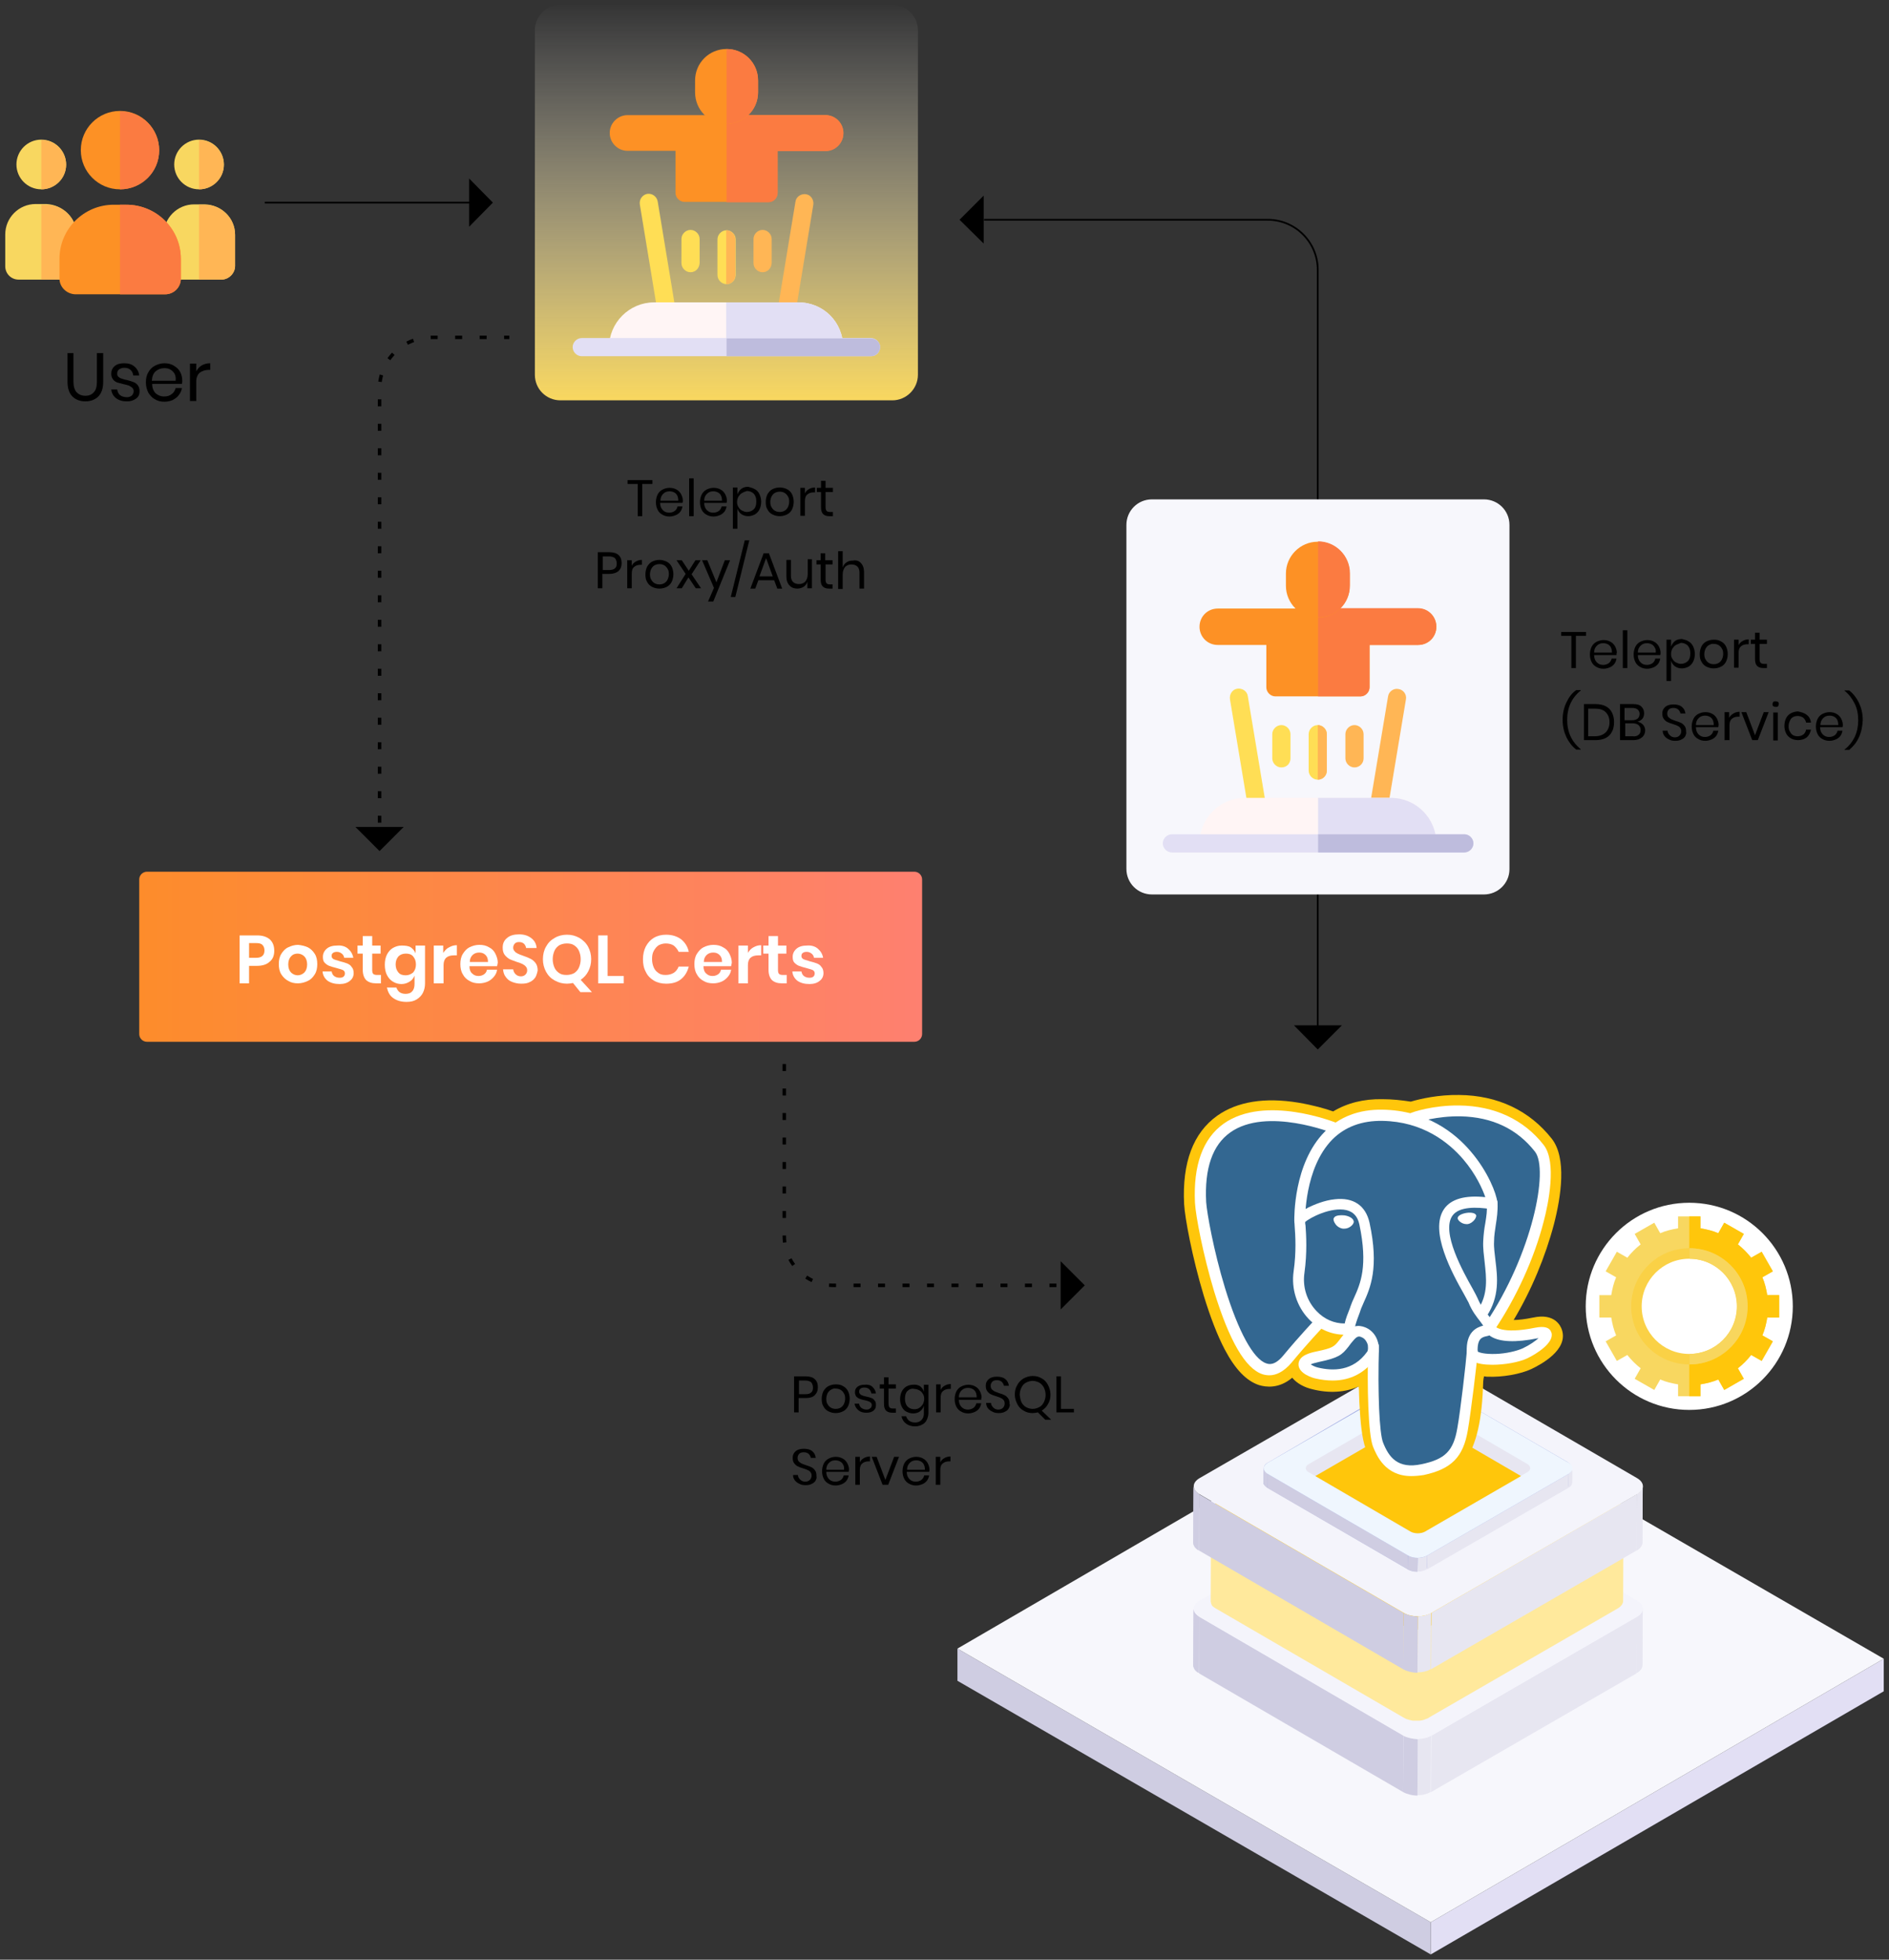 <svg xmlns="http://www.w3.org/2000/svg" xmlns:xlink="http://www.w3.org/1999/xlink" id="Layer_1" x="0px" y="0px" viewBox="0 0 540 560" style="enable-background:new 0 0 540 560;" xml:space="preserve"><rect x="0" y="0" width="540" height="560" fill="#333333" stroke="none"/><style type="text/css">	.st0{enable-background:new    ;}	.st1{fill:#E2DFF4;}	.st2{fill:#CFCDE2;}	.st3{fill:#F7F7FC;}	.st4{clip-path:url(#SVGID_00000122722823695165584360000013476076593358510763_);enable-background:new    ;}	.st5{clip-path:url(#SVGID_00000032612782302083609350000004303969527909767084_);enable-background:new    ;}	.st6{fill:#E7E6F1;}	.st7{clip-path:url(#SVGID_00000117677145492040931470000010432366710146147997_);enable-background:new    ;}	.st8{fill:#F4F4FB;}	.st9{fill:#FFC60B;}	.st10{fill:#FFE99C;}	.st11{clip-path:url(#SVGID_00000132049309135802177090000016487919435663034300_);enable-background:new    ;}	.st12{clip-path:url(#SVGID_00000157284747722268897680000003620847134649603486_);enable-background:new    ;}	.st13{clip-path:url(#SVGID_00000067949173136233358040000011065804660522742695_);enable-background:new    ;}	.st14{fill:#98A4E0;}	.st15{clip-path:url(#SVGID_00000039850699543943488650000007583857675343985843_);enable-background:new    ;}	.st16{clip-path:url(#SVGID_00000077312202625065393410000008224724285278301335_);enable-background:new    ;}	.st17{clip-path:url(#SVGID_00000170984999434788653540000001706670430789209995_);enable-background:new    ;}	.st18{fill:#EFF6FE;}	.st19{fill:url(#SVGID_00000057835550376785683780000015639750558932523449_);}	.st20{fill:#F8D760;}	.st21{fill:#FFB655;}	.st22{fill:#FD9125;}	.st23{fill:#FB7B41;}	.st24{fill:none;stroke:#000000;stroke-width:0.5;stroke-miterlimit:10;}	.st25{fill:#FFDE55;}	.st26{fill:#FFF5F5;}	.st27{fill:#BEBCDD;}	.st28{fill:url(#SVGID_00000010282318633234359090000015561943587923729314_);}	.st29{fill:#FFFFFF;}	.st30{fill:none;stroke:#000000;stroke-miterlimit:10;stroke-dasharray:2,5;}	.st31{fill:#336791;}	.st32{fill:#FAD146;}	.st33{fill:#F8D65D;}</style><g>	<g>		<g>			<g class="st0">				<g>					<polygon class="st1" points="538.5,474 538.5,483.3 409,558.5 409,549.3      "></polygon>				</g>				<g>					<polygon class="st2" points="409,549.3 409,558.5 273.7,480.3 273.7,471.1      "></polygon>				</g>				<g>					<polygon class="st3" points="538.5,474 409,549.3 273.7,471.1 403.2,395.8      "></polygon>				</g>			</g>		</g>		<g>			<g>				<g>					<g>						<g class="st0">							<g class="st0">								<defs>									<path id="SVGID_1_" class="st0" d="M341.2,459.7l-0.1,16.1c0,0.8,0.5,1.7,1.6,2.3l0.1-16.1          C341.8,461.4,341.2,460.6,341.2,459.7z"></path>								</defs>								<use xlink:href="#SVGID_1_" style="overflow:visible;fill:#CFCDE2;"></use>								<clipPath id="SVGID_00000167372725983117215350000018364520529864142769_">									<use xlink:href="#SVGID_1_" style="overflow:visible;"></use>								</clipPath>								<g style="clip-path:url(#SVGID_00000167372725983117215350000018364520529864142769_);enable-background:new    ;">									<path class="st2" d="M341.2,459.7l-0.1,16.1c0,0.3,0.1,0.5,0.2,0.8l0.1-16.1C341.3,460.3,341.2,460,341.2,459.7          L341.2,459.7z"></path>									<path class="st2" d="M341.4,460.5l-0.1,16.1c0.2,0.6,0.7,1.1,1.5,1.5l0.1-16.1C342.1,461.6,341.6,461.1,341.4,460.5          L341.4,460.5z"></path>								</g>							</g>							<g>								<defs>									<path id="SVGID_00000150807258882837045200000001142886417462238102_" d="M469.5,475.8l0.1-16.1c0,0.8-0.6,1.7-1.7,2.3          l-0.1,16.1C468.9,477.5,469.5,476.7,469.5,475.8z"></path>								</defs>								<use xlink:href="#SVGID_00000150807258882837045200000001142886417462238102_" style="overflow:visible;fill:#E7E6F1;"></use>								<clipPath id="SVGID_00000048500674894653523660000012763103812147947414_">									<use xlink:href="#SVGID_00000150807258882837045200000001142886417462238102_" style="overflow:visible;"></use>								</clipPath>								<g style="clip-path:url(#SVGID_00000048500674894653523660000012763103812147947414_);enable-background:new    ;">									<path class="st6" d="M467.9,462l-0.1,16.1c1.1-0.6,1.7-1.5,1.7-2.3l0.1-16.1C469.6,460.5,469,461.4,467.9,462L467.9,462z"></path>								</g>							</g>							<g>								<polygon class="st2" points="342.8,462 342.8,478.2 401.1,512.1 401.2,496         "></polygon>							</g>							<g>								<polygon class="st6" points="409.2,496 409.1,512.1 467.8,478.2 467.9,462         "></polygon>							</g>							<g class="st0">								<defs>									<path id="SVGID_00000064336666504907510180000001045131397826540720_" class="st0" d="M401.2,496l-0.1,16.1          c2.2,1.3,5.7,1.3,7.9,0l0.1-16.1C407,497.2,403.4,497.2,401.2,496z"></path>								</defs>								<clipPath id="SVGID_00000024693158503604443200000015882839741763604635_">									<use xlink:href="#SVGID_00000064336666504907510180000001045131397826540720_" style="overflow:visible;"></use>								</clipPath>								<g style="clip-path:url(#SVGID_00000024693158503604443200000015882839741763604635_);enable-background:new    ;">									<path class="st6" d="M405.3,496.9l-0.1,16.1c1.4,0,2.8-0.3,3.9-1l0.1-16.1C408.1,496.6,406.7,496.9,405.3,496.9          L405.3,496.9z"></path>								</g>							</g>							<g>								<path class="st8" d="M342.9,457.4c-2.2,1.3-2.2,3.3,0,4.6l58.4,33.9c2.2,1.3,5.7,1.3,7.9,0l58.8-33.9c2.2-1.3,2.2-3.3,0-4.6         l-58.4-33.9c-2.2-1.3-5.7-1.3-7.9,0L342.9,457.4z"></path>							</g>						</g>					</g>				</g>				<path class="st2" d="M401.2,496l-0.1,16.1c1.1,0.6,2.6,1,4.1,1l0.1-16.1C403.8,496.9,402.3,496.6,401.2,496L401.2,496z"></path>			</g>			<g>				<g>					<path class="st9" d="M347.8,429.4c-2,1.2-2,3.1,0,4.2l53.7,31.2c2,1.2,5.3,1.2,7.3,0l54-31.2c2-1.2,2-3.1,0-4.2l-53.7-31.2      c-2-1.2-5.3-1.2-7.3,0L347.8,429.4z"></path>				</g>				<path class="st10" d="M462.7,433.6l-54,31.2c-0.2,0.1-0.5,0.3-0.8,0.4c-0.1,0-0.2,0.1-0.3,0.1c-0.2,0.1-0.4,0.1-0.6,0.2     c-0.1,0-0.3,0-0.4,0.1c-0.2,0-0.4,0.1-0.5,0.1c-0.1,0-0.3,0-0.4,0c-0.2,0-0.4,0-0.5,0c-0.2,0-0.4,0-0.6,0c-0.1,0-0.3,0-0.4,0     c-0.2,0-0.4-0.1-0.6-0.1c-0.1,0-0.3,0-0.4-0.1c-0.2,0-0.4-0.1-0.6-0.2c-0.1,0-0.2-0.1-0.3-0.1c-0.3-0.1-0.6-0.2-0.8-0.4     l-53.7-31.2v0c-0.2-0.1-0.4-0.3-0.6-0.4c0,0-0.1-0.1-0.1-0.1c-0.1-0.1-0.3-0.3-0.4-0.4c0,0,0,0-0.1-0.1     c-0.1-0.2-0.2-0.3-0.3-0.5c0,0,0-0.1,0-0.1c-0.1-0.2-0.1-0.3-0.1-0.5v0c0,0,0,0,0,0l-0.1,26c0,0.2,0,0.3,0.1,0.5     c0,0,0,0.1,0,0.1c0,0,0,0.1,0,0.1c0.1,0.1,0.1,0.3,0.2,0.4c0,0,0,0,0,0.1c0.1,0.1,0.2,0.3,0.4,0.4c0,0,0.1,0.1,0.1,0.1     c0.2,0.1,0.4,0.3,0.6,0.4c0,0,0,0,0,0v0v0l53.7,31.2v0c0.3,0.1,0.5,0.3,0.8,0.4c0.1,0,0.2,0.1,0.3,0.1c0.2,0.1,0.4,0.1,0.6,0.2     c0.1,0,0.3,0,0.4,0.1c0.2,0,0.4,0.1,0.6,0.1c0.1,0,0.3,0,0.4,0c0.2,0,0.4,0,0.6,0c0,0,0,0,0,0l0,0l0,0l0,0l0,0     c0.2,0,0.3,0,0.5,0c0.1,0,0.3,0,0.4,0c0.2,0,0.4-0.1,0.6-0.1c0.1,0,0.3,0,0.4-0.1c0.2,0,0.4-0.1,0.6-0.2c0.1,0,0.2-0.1,0.3-0.1     c0.3-0.1,0.6-0.2,0.8-0.4l54-31.2c1-0.6,1.5-1.4,1.5-2.1l0.1-26C464.2,432.3,463.7,433,462.7,433.6z"></path>			</g>			<g>				<g>					<g>						<g class="st0">							<g class="st0">								<defs>									<path id="SVGID_00000070077867061756099670000004673667441544613011_" class="st0" d="M341.2,424.7l-0.1,16.1          c0,0.8,0.5,1.7,1.6,2.3l0.1-16.1C341.8,426.3,341.2,425.5,341.2,424.7z"></path>								</defs>								<use xlink:href="#SVGID_00000070077867061756099670000004673667441544613011_" style="overflow:visible;fill:#CFCDE2;"></use>								<clipPath id="SVGID_00000176747920266070814860000000370180525665199522_">									<use xlink:href="#SVGID_00000070077867061756099670000004673667441544613011_" style="overflow:visible;"></use>								</clipPath>								<g style="clip-path:url(#SVGID_00000176747920266070814860000000370180525665199522_);enable-background:new    ;">									<path class="st2" d="M341.2,424.7l-0.1,16.1c0,0.3,0.1,0.5,0.2,0.8l0.1-16.1C341.3,425.2,341.2,424.9,341.2,424.7          L341.2,424.7z"></path>									<path class="st2" d="M341.4,425.4l-0.1,16.1c0.2,0.6,0.7,1.1,1.5,1.5l0.1-16.1C342.1,426.5,341.6,426,341.4,425.4          L341.4,425.4z"></path>								</g>							</g>							<g>								<defs>									<path id="SVGID_00000080904019630024167360000014789681654186122928_" d="M469.5,440.8l0.1-16.1c0,0.8-0.6,1.7-1.7,2.3          l-0.1,16.1C468.9,442.5,469.5,441.6,469.5,440.8z"></path>								</defs>								<use xlink:href="#SVGID_00000080904019630024167360000014789681654186122928_" style="overflow:visible;fill:#E7E6F1;"></use>								<clipPath id="SVGID_00000026123532451387510840000009701302258012021389_">									<use xlink:href="#SVGID_00000080904019630024167360000014789681654186122928_" style="overflow:visible;"></use>								</clipPath>								<g style="clip-path:url(#SVGID_00000026123532451387510840000009701302258012021389_);enable-background:new    ;">									<path class="st6" d="M467.9,427l-0.1,16.1c1.1-0.6,1.7-1.5,1.7-2.3l0.1-16.1C469.6,425.5,469,426.3,467.9,427L467.9,427z"></path>								</g>							</g>							<g>								<polygon class="st2" points="342.8,427 342.8,443.1 401.1,477 401.2,460.9         "></polygon>							</g>							<g>								<polygon class="st6" points="409.2,460.9 409.1,477 467.8,443.1 467.9,427         "></polygon>							</g>							<g class="st0">								<defs>									<path id="SVGID_00000129907989207712685020000017613969226165173693_" class="st0" d="M401.2,460.9l-0.1,16.1          c2.2,1.3,5.7,1.3,7.9,0l0.1-16.1C407,462.2,403.4,462.2,401.2,460.9z"></path>								</defs>								<clipPath id="SVGID_00000155131408950697959850000006719558797132893343_">									<use xlink:href="#SVGID_00000129907989207712685020000017613969226165173693_" style="overflow:visible;"></use>								</clipPath>								<g style="clip-path:url(#SVGID_00000155131408950697959850000006719558797132893343_);enable-background:new    ;">									<path class="st6" d="M405.3,461.8l-0.1,16.1c1.4,0,2.8-0.3,3.9-1l0.1-16.1C408.1,461.5,406.7,461.8,405.3,461.8          L405.3,461.8z"></path>								</g>							</g>							<g>								<path class="st8" d="M342.9,422.4c-2.2,1.3-2.2,3.3,0,4.6l58.4,33.9c2.2,1.3,5.7,1.3,7.9,0l58.8-33.9c2.2-1.3,2.2-3.3,0-4.6         l-58.4-33.9c-2.2-1.3-5.7-1.3-7.9,0L342.9,422.4z"></path>							</g>						</g>					</g>				</g>				<g>					<g>						<path class="st14" d="M361.3,419.6C361.3,419.6,361.3,419.6,361.3,419.6l-0.1,4c0,0.1,0,0.2,0,0.2c0,0,0,0,0,0.1       c0,0.1,0,0.1,0.1,0.2c0,0,0,0,0,0c0,0,0,0,0,0c0,0.1,0.1,0.1,0.1,0.2c0,0,0,0,0,0c0.1,0.1,0.1,0.2,0.2,0.2c0,0,0,0,0.1,0.1       c0.1,0.1,0.1,0.1,0.2,0.2c0,0,0.1,0,0.1,0.1c0.1,0.1,0.2,0.1,0.3,0.2l40.1,23.3c0.2,0.1,0.4,0.2,0.6,0.3c0.1,0,0.2,0,0.2,0.1       c0.1,0,0.3,0.1,0.4,0.1c0.1,0,0.2,0,0.3,0c0.1,0,0.3,0.1,0.4,0.1c0.1,0,0.2,0,0.3,0c0.1,0,0.3,0,0.4,0c0,0,0,0,0,0       c0.1,0,0.3,0,0.4,0c0.1,0,0.2,0,0.3,0c0.1,0,0.3,0,0.4-0.1c0.1,0,0.2,0,0.3-0.1c0.2,0,0.3-0.1,0.4-0.1c0.1,0,0.2,0,0.2-0.1       c0.2-0.1,0.4-0.2,0.6-0.3l40.4-23.3c0.8-0.4,1.1-1,1.1-1.6l0.1-4l0,0c0-0.6-0.4-1.1-1.1-1.6l-40.1-23.3       c-1.5-0.9-3.9-0.9-5.5,0L362.4,418C361.6,418.4,361.3,419,361.3,419.6z M361.3,419.8C361.3,419.9,361.3,419.9,361.3,419.8       L361.3,419.8C361.3,419.9,361.3,419.9,361.3,419.8L361.3,419.8z M361.7,420.7L361.7,420.7       C361.8,420.7,361.8,420.7,361.7,420.7L361.7,420.7C361.8,420.7,361.8,420.7,361.7,420.7z M362,420.9L362,420.9       C362,420.9,362,420.9,362,420.9C362,420.9,362,420.9,362,420.9z M361.4,420.1C361.4,420.1,361.4,420.1,361.4,420.1       C361.4,420.1,361.4,420.1,361.4,420.1L361.4,420.1z M449.3,420.2C449.4,420.2,449.4,420.2,449.3,420.2       C449.4,420.2,449.4,420.2,449.3,420.2z M449.5,419.8c0,0,0-0.1,0-0.1C449.5,419.7,449.5,419.8,449.5,419.8z M449.4,420       C449.4,420,449.4,419.9,449.4,420C449.4,419.9,449.4,420,449.4,420z M449.1,420.6C449.1,420.6,449.1,420.6,449.1,420.6       C449.1,420.6,449.1,420.6,449.1,420.6z M449.2,420.4C449.2,420.4,449.3,420.4,449.2,420.4       C449.3,420.4,449.2,420.4,449.2,420.4z M448.6,421C448.7,421,448.7,421,448.6,421C448.7,421,448.7,421,448.6,421z        M448.9,420.8C448.9,420.8,448.9,420.8,448.9,420.8C448.9,420.8,448.9,420.8,448.9,420.8z"></path>						<g>							<g class="st0">								<g class="st0">									<defs>										<path id="SVGID_00000023992811530353605390000002152659714764435890_" class="st0" d="M361.3,419.6l-0.1,4           c0,0.6,0.4,1.1,1.1,1.6l0.1-4C361.6,420.7,361.3,420.2,361.3,419.6z"></path>									</defs>									<use xlink:href="#SVGID_00000023992811530353605390000002152659714764435890_" style="overflow:visible;fill:#CFCDE2;"></use>									<clipPath id="SVGID_00000134928062752931235570000012767259500742864807_">										<use xlink:href="#SVGID_00000023992811530353605390000002152659714764435890_" style="overflow:visible;"></use>									</clipPath>									<g style="clip-path:url(#SVGID_00000134928062752931235570000012767259500742864807_);enable-background:new    ;">										<path class="st2" d="M361.3,419.6l-0.1,4c0,0.2,0,0.4,0.1,0.5l0.1-4C361.3,419.9,361.3,419.8,361.3,419.6L361.3,419.6z"></path>										<path class="st2" d="M361.4,420.1l-0.1,4c0.2,0.4,0.5,0.7,1,1l0.1-4C361.9,420.9,361.5,420.5,361.4,420.1L361.4,420.1z"></path>									</g>								</g>								<g>									<defs>										<path id="SVGID_00000003084011180312110830000010407874437977793675_" d="M449.4,423.6l0.1-4c0,0.6-0.4,1.2-1.1,1.6           l-0.1,4C449.1,424.7,449.4,424.2,449.4,423.6z"></path>									</defs>									<use xlink:href="#SVGID_00000003084011180312110830000010407874437977793675_" style="overflow:visible;fill:#E7E6F1;"></use>									<clipPath id="SVGID_00000029750868321879092240000012373682359047761073_">										<use xlink:href="#SVGID_00000003084011180312110830000010407874437977793675_" style="overflow:visible;"></use>									</clipPath>									<g style="clip-path:url(#SVGID_00000029750868321879092240000012373682359047761073_);enable-background:new    ;">										<path class="st6" d="M448.4,421.2l-0.1,4c0.8-0.4,1.1-1,1.1-1.6l0.1-4C449.5,420.1,449.1,420.7,448.4,421.2L448.4,421.2z"></path>									</g>								</g>								<g>									<polygon class="st2" points="362.4,421.2 362.3,425.2 402.5,448.5 402.5,444.5          "></polygon>								</g>								<g>									<polygon class="st6" points="408,444.5 407.9,448.5 448.3,425.2 448.4,421.2          "></polygon>								</g>								<g class="st0">									<defs>										<path id="SVGID_00000168795406123082748330000017545021555334095248_" class="st0" d="M402.5,444.5l-0.1,4           c1.5,0.9,3.9,0.9,5.5,0l0.1-4C406.5,445.4,404,445.4,402.5,444.5z"></path>									</defs>									<clipPath id="SVGID_00000087399341631593618940000003728267376521748390_">										<use xlink:href="#SVGID_00000168795406123082748330000017545021555334095248_" style="overflow:visible;"></use>									</clipPath>									<g style="clip-path:url(#SVGID_00000087399341631593618940000003728267376521748390_);enable-background:new    ;">										<path class="st2" d="M402.5,444.5l-0.1,4c0.8,0.4,1.8,0.7,2.8,0.7l0.1-4C404.3,445.1,403.3,444.9,402.5,444.5L402.5,444.5           z"></path>										<path class="st6" d="M405.3,445.1l-0.1,4c1,0,1.9-0.2,2.7-0.7l0.1-4C407.2,444.9,406.3,445.1,405.3,445.1L405.3,445.1z"></path>									</g>								</g>								<g>									<path class="st18" d="M362.4,418c-1.5,0.9-1.5,2.3,0,3.2l40.1,23.3c1.5,0.9,3.9,0.9,5.5,0l40.4-23.3c1.5-0.9,1.5-2.3,0-3.2          l-40.1-23.3c-1.5-0.9-3.9-0.9-5.5,0L362.4,418z"></path>								</g>								<g>									<path class="st6" d="M436.6,420.7l-1.9,1.1l-27.5,15.9c-1.1,0.6-2.9,0.6-4,0L376,421.8l-1.9-1.1c-1.1-0.6-1.1-1.7,0-2.3          l29.4-17c1.1-0.6,2.9-0.6,4,0l29.2,17C437.7,419.1,437.7,420.1,436.6,420.7z"></path>								</g>								<g>									<path class="st9" d="M434.8,421.8l-27.5,15.9c-1.1,0.6-2.9,0.6-4,0L376,421.8l27.5-15.9c1.1-0.6,2.9-0.6,4,0L434.8,421.8z"></path>								</g>							</g>						</g>					</g>				</g>				<path class="st2" d="M401.2,460.9l-0.1,16.1c1.1,0.6,2.6,1,4.1,1l0.1-16.1C403.8,461.9,402.3,461.5,401.2,460.9L401.2,460.9z"></path>			</g>		</g>	</g>			<linearGradient id="SVGID_00000011023571138973211010000013076970492883194762_" gradientUnits="userSpaceOnUse" x1="207.667" y1="0.407" x2="207.667" y2="113.835">		<stop offset="0" style="stop-color:#FFFFFF;stop-opacity:0"></stop>		<stop offset="1" style="stop-color:#F8D760"></stop>	</linearGradient>	<path style="fill:url(#SVGID_00000011023571138973211010000013076970492883194762_);" d="M255.1,114.4h-94.9c-4,0-7.3-3.2-7.3-7.3  V8.7c0-4,3.2-7.3,7.3-7.3h94.9c4,0,7.3,3.2,7.3,7.3v98.4C262.4,111.1,259.1,114.4,255.1,114.4z"></path>	<g>		<circle class="st20" cx="56.9" cy="47" r="7.1"></circle>		<path class="st21" d="M56.9,54.1V40c3.9,0,7.1,3.2,7.1,7.1S60.8,54.1,56.9,54.1z"></path>		<path class="st20" d="M67.2,67.1V76c0,2.1-1.8,3.9-3.9,3.9H49.7c-1.1,0-1.9-0.9-1.9-1.9c0-1.9-1-6.4-1-10.9c0-4.8,3.9-8.7,8.7-8.7   h3C63.3,58.5,67.2,62.3,67.2,67.1L67.2,67.1z"></path>		<path class="st21" d="M67.2,67.1V76c0,2.1-1.8,3.9-3.9,3.9h-6.4V58.5h1.6C63.3,58.5,67.2,62.3,67.2,67.1L67.2,67.1z"></path>		<circle class="st20" cx="11.8" cy="47" r="7.1"></circle>		<path class="st21" d="M11.8,54.1V40c3.9,0,7.1,3.2,7.1,7.1S15.7,54.1,11.8,54.1z"></path>		<path class="st20" d="M21.9,67.1c0,4.6-1,9-1,10.9c0,1.1-0.9,1.9-1.9,1.9H5.3c-2.1,0-3.8-1.7-3.8-3.8v-9.1c0-4.8,3.9-8.7,8.7-8.7   h3C18,58.5,21.9,62.3,21.9,67.1L21.9,67.1z"></path>		<path class="st21" d="M21.9,67.1c0,4.6-1,9-1,10.9c0,1.1-0.9,1.9-1.9,1.9h-7.2V58.5h1.4C18,58.5,21.9,62.3,21.9,67.1z"></path>		<circle class="st22" cx="34.3" cy="42.9" r="11.2"></circle>		<path class="st23" d="M34.3,54.1V31.8c6.2,0,11.2,5,11.2,11.2S40.5,54.1,34.3,54.1z"></path>		<path class="st22" d="M51.7,74v5.6c0,2.5-2,4.5-4.5,4.5H21.5C19,84,17,82,17,79.6V74c0-8.6,7-15.5,15.5-15.5h3.6   C44.7,58.5,51.7,65.4,51.7,74L51.7,74z"></path>		<path class="st23" d="M51.7,74v5.6c0,2.5-2,4.5-4.5,4.5H34.3V58.5h1.8C44.7,58.5,51.7,65.4,51.7,74L51.7,74z"></path>	</g>	<g>		<g>			<path d="M21,100.9v8.2c0,1.3,0.3,2.3,0.9,3c0.6,0.6,1.4,1,2.5,1c1,0,1.8-0.3,2.4-1c0.6-0.6,0.9-1.6,0.9-3v-8.2h1.8v8.2    c0,1.9-0.5,3.3-1.4,4.2c-0.9,0.9-2.2,1.4-3.7,1.4c-1.5,0-2.8-0.5-3.7-1.4c-0.9-0.9-1.4-2.3-1.4-4.2v-8.2H21z"></path>			<path d="M38.5,104.8c0.7,0.6,1.2,1.5,1.3,2.5h-1.7c-0.1-0.6-0.3-1.2-0.8-1.6c-0.4-0.4-1-0.6-1.8-0.6c-0.6,0-1.1,0.2-1.5,0.5    c-0.4,0.3-0.5,0.7-0.5,1.2c0,0.4,0.1,0.7,0.4,0.9c0.2,0.2,0.5,0.4,0.9,0.5c0.4,0.1,0.8,0.3,1.5,0.4c0.8,0.2,1.4,0.4,1.9,0.6    s0.9,0.5,1.2,0.9c0.3,0.4,0.5,1,0.5,1.7c0,0.9-0.3,1.6-1,2.1c-0.7,0.5-1.5,0.8-2.6,0.8c-1.3,0-2.3-0.3-3.1-0.9    c-0.8-0.6-1.3-1.5-1.4-2.5h1.7c0.1,0.6,0.3,1.2,0.8,1.6c0.5,0.4,1.2,0.6,2,0.6c0.6,0,1.1-0.2,1.4-0.5c0.3-0.3,0.5-0.7,0.5-1.2    c0-0.4-0.1-0.7-0.4-1c-0.2-0.2-0.6-0.4-0.9-0.6c-0.4-0.1-0.9-0.3-1.5-0.4c-0.8-0.2-1.4-0.4-1.9-0.5c-0.5-0.2-0.9-0.5-1.2-0.9    c-0.3-0.4-0.5-0.9-0.5-1.6c0-0.9,0.3-1.6,1-2.2c0.7-0.6,1.6-0.8,2.7-0.8C36.8,103.8,37.7,104.1,38.5,104.8z"></path>			<path d="M52,109.7h-8.5c0,1.2,0.4,2.1,1,2.7c0.7,0.6,1.5,0.9,2.4,0.9c0.9,0,1.6-0.2,2.2-0.7c0.6-0.4,0.9-1,1.1-1.7H52    c-0.1,0.7-0.4,1.4-0.9,2c-0.4,0.6-1,1-1.7,1.4c-0.7,0.3-1.5,0.5-2.4,0.5c-1,0-1.9-0.2-2.7-0.7c-0.8-0.4-1.4-1.1-1.9-1.9    c-0.4-0.8-0.7-1.8-0.7-2.9c0-1.1,0.2-2.1,0.7-2.9c0.4-0.8,1.1-1.5,1.9-1.9c0.8-0.4,1.7-0.7,2.7-0.7c1,0,1.9,0.2,2.7,0.7    s1.4,1,1.8,1.8c0.4,0.7,0.6,1.6,0.6,2.5C52.1,109.1,52.1,109.4,52,109.7z M49.9,106.8c-0.3-0.5-0.7-0.9-1.2-1.2    c-0.5-0.3-1.1-0.4-1.7-0.4c-1,0-1.8,0.3-2.5,0.9c-0.7,0.6-1,1.5-1.1,2.7h6.8C50.3,108,50.2,107.4,49.9,106.8z"></path>			<path d="M57.7,104.4c0.7-0.4,1.5-0.6,2.4-0.6v1.9h-0.5c-1,0-1.8,0.3-2.5,0.8c-0.6,0.5-1,1.4-1,2.5v5.6h-1.8v-10.7h1.8v2.2    C56.5,105.4,57,104.8,57.7,104.4z"></path>		</g>	</g>	<g>		<g>			<path d="M186.5,137.2v1.1h-2.9v9.2h-1.3v-9.2h-2.9v-1.1H186.5z"></path>			<path d="M195.1,143.7h-6.4c0,0.9,0.3,1.6,0.8,2.1c0.5,0.5,1.1,0.7,1.8,0.7c0.6,0,1.2-0.2,1.6-0.5c0.4-0.3,0.7-0.8,0.8-1.3h1.4    c-0.1,0.6-0.3,1.1-0.6,1.5c-0.3,0.4-0.8,0.8-1.3,1c-0.5,0.2-1.1,0.4-1.8,0.4c-0.8,0-1.5-0.2-2-0.5c-0.6-0.3-1.1-0.8-1.4-1.4    c-0.3-0.6-0.5-1.3-0.5-2.2c0-0.8,0.2-1.6,0.5-2.2c0.3-0.6,0.8-1.1,1.4-1.4c0.6-0.3,1.3-0.5,2-0.5c0.8,0,1.5,0.2,2,0.5    c0.6,0.3,1,0.8,1.3,1.3c0.3,0.6,0.5,1.2,0.5,1.8C195.2,143.3,195.2,143.5,195.1,143.7z M193.6,141.6c-0.2-0.4-0.5-0.7-0.9-0.9    c-0.4-0.2-0.8-0.3-1.3-0.3c-0.7,0-1.3,0.2-1.8,0.7c-0.5,0.5-0.8,1.1-0.8,2h5.1C193.9,142.5,193.8,142,193.6,141.6z"></path>			<path d="M198.3,136.7v10.8h-1.3v-10.8H198.3z"></path>			<path d="M207.7,143.7h-6.4c0,0.9,0.3,1.6,0.8,2.1c0.5,0.5,1.1,0.7,1.8,0.7c0.6,0,1.2-0.2,1.6-0.5c0.4-0.3,0.7-0.8,0.8-1.3h1.4    c-0.1,0.6-0.3,1.1-0.6,1.5c-0.3,0.4-0.8,0.8-1.3,1c-0.5,0.2-1.1,0.4-1.8,0.4c-0.8,0-1.5-0.2-2-0.5c-0.6-0.3-1.1-0.8-1.4-1.4    c-0.3-0.6-0.5-1.3-0.5-2.2c0-0.8,0.2-1.6,0.5-2.2c0.3-0.6,0.8-1.1,1.4-1.4c0.6-0.3,1.3-0.5,2-0.5c0.8,0,1.5,0.2,2,0.5    c0.6,0.3,1,0.8,1.3,1.3c0.3,0.6,0.5,1.2,0.5,1.8C207.8,143.3,207.7,143.5,207.7,143.7z M206.1,141.6c-0.2-0.4-0.5-0.7-0.9-0.9    c-0.4-0.2-0.8-0.3-1.3-0.3c-0.7,0-1.3,0.2-1.8,0.7c-0.5,0.5-0.8,1.1-0.8,2h5.1C206.4,142.5,206.3,142,206.1,141.6z"></path>			<path d="M215.8,139.8c0.6,0.3,1,0.8,1.3,1.4c0.3,0.6,0.5,1.4,0.5,2.2c0,0.8-0.2,1.6-0.5,2.2c-0.3,0.6-0.8,1.1-1.3,1.4    c-0.6,0.3-1.2,0.5-1.9,0.5c-0.8,0-1.4-0.2-2-0.6c-0.5-0.4-0.9-0.9-1.1-1.6v5.8h-1.3v-11.8h1.3v2c0.2-0.6,0.6-1.2,1.1-1.6    c0.5-0.4,1.2-0.6,2-0.6C214.6,139.3,215.3,139.5,215.8,139.8z M212.1,140.9c-0.4,0.2-0.7,0.6-1,1c-0.2,0.4-0.4,1-0.4,1.5    s0.1,1.1,0.4,1.5c0.2,0.4,0.6,0.8,1,1c0.4,0.2,0.9,0.4,1.4,0.4c0.8,0,1.5-0.3,2-0.8c0.5-0.5,0.7-1.2,0.7-2.2s-0.2-1.6-0.7-2.2    c-0.5-0.5-1.2-0.8-2-0.8C213,140.5,212.6,140.6,212.1,140.9z"></path>			<path d="M225,139.8c0.6,0.3,1.1,0.8,1.4,1.4c0.3,0.6,0.5,1.4,0.5,2.2c0,0.8-0.2,1.6-0.5,2.2c-0.3,0.6-0.8,1.1-1.4,1.4    c-0.6,0.3-1.3,0.5-2.1,0.5c-0.8,0-1.5-0.2-2.1-0.5c-0.6-0.3-1.1-0.8-1.4-1.4c-0.4-0.6-0.5-1.3-0.5-2.2c0-0.8,0.2-1.6,0.5-2.2    c0.4-0.6,0.8-1.1,1.4-1.4c0.6-0.3,1.3-0.5,2.1-0.5C223.7,139.3,224.4,139.5,225,139.8z M221.6,140.8c-0.4,0.2-0.7,0.5-1,1    c-0.2,0.4-0.4,1-0.4,1.6c0,0.6,0.1,1.2,0.4,1.6c0.2,0.4,0.6,0.8,1,1c0.4,0.2,0.8,0.3,1.3,0.3c0.5,0,0.9-0.1,1.3-0.3    c0.4-0.2,0.7-0.5,1-1c0.2-0.4,0.4-1,0.4-1.6c0-0.7-0.1-1.2-0.4-1.6c-0.2-0.4-0.6-0.8-1-1c-0.4-0.2-0.8-0.3-1.3-0.3    C222.5,140.5,222,140.6,221.6,140.8z"></path>			<path d="M231.2,139.8c0.5-0.3,1.1-0.5,1.8-0.5v1.4h-0.4c-0.7,0-1.4,0.2-1.8,0.6c-0.5,0.4-0.7,1-0.7,1.9v4.2h-1.3v-8h1.3v1.6    C230.3,140.5,230.7,140.1,231.2,139.8z"></path>			<path d="M238.1,146.3v1.2h-1c-0.8,0-1.4-0.2-1.8-0.6c-0.4-0.4-0.6-1-0.6-2v-4.3h-1.2v-1.2h1.2v-2h1.3v2h2.1v1.2h-2.1v4.3    c0,0.5,0.1,0.9,0.3,1.1c0.2,0.2,0.5,0.3,1,0.3H238.1z"></path>			<path d="M172.2,164v4.1h-1.3v-10.3h3.3c1.2,0,2.1,0.3,2.6,0.8c0.6,0.5,0.9,1.3,0.9,2.3c0,1-0.3,1.7-0.9,2.3    c-0.6,0.5-1.5,0.8-2.6,0.8H172.2z M175.8,162.4c0.4-0.3,0.5-0.8,0.5-1.4c0-0.6-0.2-1.1-0.5-1.5c-0.4-0.3-0.9-0.5-1.7-0.5h-1.8    v3.9h1.8C174.9,162.9,175.5,162.7,175.8,162.4z"></path>			<path d="M181.7,160.5c0.5-0.3,1.1-0.5,1.8-0.5v1.4h-0.4c-0.7,0-1.4,0.2-1.8,0.6c-0.5,0.4-0.7,1-0.7,1.9v4.2h-1.3v-8h1.3v1.6    C180.8,161.2,181.2,160.8,181.7,160.5z"></path>			<path d="M190.6,160.5c0.6,0.3,1.1,0.8,1.4,1.4c0.3,0.6,0.5,1.4,0.5,2.2c0,0.8-0.2,1.6-0.5,2.2c-0.3,0.6-0.8,1.1-1.4,1.4    c-0.6,0.3-1.3,0.5-2.1,0.5c-0.8,0-1.5-0.2-2.1-0.5c-0.6-0.3-1.1-0.8-1.4-1.4c-0.4-0.6-0.5-1.3-0.5-2.2c0-0.8,0.2-1.6,0.5-2.2    c0.4-0.6,0.8-1.1,1.4-1.4c0.6-0.3,1.3-0.5,2.1-0.5C189.3,160,189.9,160.2,190.6,160.5z M187.2,161.5c-0.4,0.2-0.7,0.5-1,1    c-0.2,0.4-0.4,1-0.4,1.6c0,0.6,0.1,1.2,0.4,1.6c0.2,0.4,0.6,0.8,1,1c0.4,0.2,0.8,0.3,1.3,0.3c0.5,0,0.9-0.1,1.3-0.3    c0.4-0.2,0.7-0.5,1-1c0.2-0.4,0.4-1,0.4-1.6c0-0.7-0.1-1.2-0.4-1.6c-0.2-0.4-0.6-0.8-1-1c-0.4-0.2-0.8-0.3-1.3-0.3    C188,161.2,187.6,161.3,187.2,161.5z"></path>			<path d="M198.9,168.1l-2.1-3.1l-1.9,3.1h-1.5l2.6-4.1l-2.6-3.9h1.5l2,3l1.9-3h1.5l-2.6,4l2.7,4H198.9z"></path>			<path d="M202.2,160.1l2.6,6.3l2.4-6.3h1.5l-4.8,11.8h-1.5l1.7-3.9l-3.4-7.9H202.2z"></path>			<path d="M214.2,154.4l-4,16.2h-1.3l4-16.2H214.2z"></path>			<path d="M221.3,165.8h-4.5l-0.9,2.4h-1.4l3.8-10.1h1.5l3.8,10.1h-1.4L221.3,165.8z M220.9,164.7l-1.9-5.2l-1.9,5.2H220.9z"></path>			<path d="M232.1,160.1v8h-1.3v-1.9c-0.2,0.7-0.6,1.2-1.1,1.5c-0.5,0.3-1.1,0.5-1.8,0.5c-0.9,0-1.7-0.3-2.2-0.9    c-0.6-0.6-0.9-1.5-0.9-2.6v-4.7h1.3v4.5c0,0.8,0.2,1.4,0.6,1.8c0.4,0.4,1,0.6,1.7,0.6c0.7,0,1.3-0.2,1.8-0.7    c0.4-0.5,0.7-1.2,0.7-2.1v-4.3H232.1z"></path>			<path d="M238,167v1.2h-1c-0.8,0-1.4-0.2-1.8-0.6c-0.4-0.4-0.6-1-0.6-2v-4.3h-1.2v-1.2h1.2v-2h1.3v2h2.1v1.2H236v4.3    c0,0.5,0.1,0.9,0.3,1.1c0.2,0.2,0.5,0.3,1,0.3H238z"></path>			<path d="M246.1,160.9c0.6,0.6,0.9,1.5,0.9,2.6v4.7h-1.3v-4.5c0-0.8-0.2-1.4-0.6-1.8c-0.4-0.4-1-0.6-1.7-0.6    c-0.7,0-1.3,0.2-1.8,0.7c-0.4,0.5-0.7,1.2-0.7,2.1v4.2h-1.3v-10.8h1.3v4.7c0.2-0.7,0.6-1.2,1.1-1.5c0.5-0.4,1.1-0.5,1.8-0.5    C244.8,160,245.6,160.3,246.1,160.9z"></path>		</g>	</g>	<g>		<line class="st24" x1="75.7" y1="57.9" x2="135.3" y2="57.9"></line>		<polygon points="134.1,64.8 134.1,51 140.9,57.9   "></polygon>	</g>	<g>		<path class="st24" d="M376.7,294.3V77.1c0-7.9-6.4-14.3-14.3-14.3h-81.1"></path>		<polygon points="369.9,293 383.6,293 376.7,299.9   "></polygon>		<g>			<polygon points="281.2,55.9 281.2,69.6 274.3,62.8    "></polygon>		</g>	</g>	<g>		<g>			<path class="st25" d="M190.5,91.5c-1.2,0-2.3-0.9-2.5-2.2l-5.1-30.9c-0.2-1.4,0.7-2.7,2.1-3c1.4-0.2,2.7,0.7,3,2.1l5.1,30.9    c0.2,1.4-0.7,2.7-2.1,3C190.8,91.5,190.7,91.5,190.5,91.5L190.5,91.5z"></path>			<path class="st25" d="M197.4,77.8c-1.4,0-2.6-1.2-2.6-2.6v-6.9c0-1.4,1.2-2.6,2.6-2.6c1.4,0,2.6,1.2,2.6,2.6v6.9    C199.9,76.7,198.8,77.8,197.4,77.8z"></path>			<path class="st25" d="M207.7,81.2c-1.4,0-2.6-1.2-2.6-2.6V68.4c0-1.4,1.2-2.6,2.6-2.6s2.6,1.2,2.6,2.6v10.3    C210.2,80.1,209.1,81.2,207.7,81.2z"></path>		</g>		<path class="st21" d="M224.8,91.5c-0.1,0-0.3,0-0.4,0c-1.4-0.2-2.3-1.6-2.1-3l5.1-30.9c0.2-1.4,1.6-2.3,3-2.1   c1.4,0.2,2.3,1.6,2.1,3l-5.1,30.9C227.1,90.6,226.1,91.5,224.8,91.5L224.8,91.5z"></path>		<path class="st21" d="M218,77.8c-1.4,0-2.6-1.2-2.6-2.6v-6.9c0-1.4,1.2-2.6,2.6-2.6s2.6,1.2,2.6,2.6v6.9   C220.5,76.7,219.4,77.8,218,77.8z"></path>		<path class="st22" d="M219.7,57.7h-24c-1.4,0-2.6-1.2-2.6-2.6v-12h-13.7c-2.8,0-5.1-2.3-5.1-5.1c0-2.8,2.3-5.1,5.1-5.1H236   c2.8,0,5.1,2.3,5.1,5.1c0,2.8-2.3,5.1-5.1,5.1h-13.7v12C222.2,56.6,221.1,57.7,219.7,57.7z"></path>		<path class="st23" d="M236,32.9h-28.3v24.9h12c1.4,0,2.6-1.2,2.6-2.6v-12H236c2.8,0,5.1-2.3,5.1-5.1   C241.1,35.2,238.8,32.9,236,32.9z"></path>		<path class="st26" d="M228.2,86.4h-41.2c-7.1,0-12.9,5.8-12.9,12.9h66.9C241.1,92.1,235.4,86.4,228.2,86.4z"></path>		<path class="st1" d="M228.2,86.4h-20.6v12.9h33.4C241.1,92.1,235.4,86.4,228.2,86.4z"></path>		<g>			<g>				<path class="st22" d="M207.7,35.4c-5,0-9-4-9-9V23c0-5,4-9,9-9s9,4,9,9v3.4C216.7,31.4,212.6,35.4,207.7,35.4z"></path>			</g>		</g>		<path class="st1" d="M249,101.8h-82.7c-1.4,0-2.6-1.2-2.6-2.6c0-1.4,1.2-2.6,2.6-2.6H249c1.4,0,2.6,1.2,2.6,2.6   C251.6,100.7,250.4,101.8,249,101.8z"></path>		<g>			<path class="st21" d="M210.2,78.7V68.4c0-1.4-1.2-2.6-2.6-2.6v15.4C209.1,81.2,210.2,80.1,210.2,78.7z"></path>			<g>				<path class="st23" d="M216.7,26.4V23c0-5-4-9-9-9v21.4C212.6,35.4,216.7,31.4,216.7,26.4z"></path>				<path class="st27" d="M249,96.7h-41.3v5.1H249c1.4,0,2.6-1.2,2.6-2.6C251.6,97.8,250.4,96.7,249,96.7z"></path>			</g>		</g>	</g>	<path class="st3" d="M424.2,255.6h-94.9c-4,0-7.3-3.2-7.3-7.3V150c0-4,3.2-7.3,7.3-7.3h94.9c4,0,7.3,3.2,7.3,7.3v98.4  C431.5,252.4,428.2,255.6,424.2,255.6z"></path>	<g>		<g>			<path d="M453.4,180.6v1.1h-2.9v9.2h-1.3v-9.2h-2.9v-1.1H453.4z"></path>			<path d="M462.1,187.2h-6.4c0,0.9,0.3,1.6,0.8,2.1c0.5,0.5,1.1,0.7,1.8,0.7c0.6,0,1.2-0.2,1.6-0.5c0.4-0.3,0.7-0.8,0.8-1.3h1.4    c-0.1,0.6-0.3,1.1-0.6,1.5c-0.3,0.4-0.8,0.8-1.3,1c-0.5,0.2-1.1,0.4-1.8,0.4c-0.8,0-1.5-0.2-2-0.5c-0.6-0.3-1.1-0.8-1.4-1.4    c-0.3-0.6-0.5-1.3-0.5-2.2c0-0.8,0.2-1.6,0.5-2.2c0.3-0.6,0.8-1.1,1.4-1.4c0.6-0.3,1.3-0.5,2-0.5c0.8,0,1.5,0.2,2,0.5    c0.6,0.3,1,0.8,1.3,1.3c0.3,0.6,0.5,1.2,0.5,1.8C462.1,186.7,462.1,187,462.1,187.2z M460.5,185c-0.2-0.4-0.5-0.7-0.9-0.9    c-0.4-0.2-0.8-0.3-1.3-0.3c-0.7,0-1.3,0.2-1.8,0.7c-0.5,0.5-0.8,1.1-0.8,2h5.1C460.8,185.9,460.7,185.4,460.5,185z"></path>			<path d="M465.2,180.1v10.8h-1.3v-10.8H465.2z"></path>			<path d="M474.6,187.2h-6.4c0,0.9,0.3,1.6,0.8,2.1c0.5,0.5,1.1,0.7,1.8,0.7c0.6,0,1.2-0.2,1.6-0.5c0.4-0.3,0.7-0.8,0.8-1.3h1.4    c-0.1,0.6-0.3,1.1-0.6,1.5c-0.3,0.4-0.8,0.8-1.3,1c-0.5,0.2-1.1,0.4-1.8,0.4c-0.8,0-1.5-0.2-2-0.5c-0.6-0.3-1.1-0.8-1.4-1.4    c-0.3-0.6-0.5-1.3-0.5-2.2c0-0.8,0.2-1.6,0.5-2.2c0.3-0.6,0.8-1.1,1.4-1.4c0.6-0.3,1.3-0.5,2-0.5c0.8,0,1.5,0.2,2,0.5    c0.6,0.3,1,0.8,1.3,1.3c0.3,0.6,0.5,1.2,0.5,1.8C474.7,186.7,474.7,187,474.6,187.2z M473,185c-0.2-0.4-0.5-0.7-0.9-0.9    c-0.4-0.2-0.8-0.3-1.3-0.3c-0.7,0-1.3,0.2-1.8,0.7c-0.5,0.5-0.8,1.1-0.8,2h5.1C473.4,185.9,473.3,185.4,473,185z"></path>			<path d="M482.7,183.3c0.6,0.3,1,0.8,1.3,1.4c0.3,0.6,0.5,1.4,0.5,2.2c0,0.8-0.2,1.6-0.5,2.2c-0.3,0.6-0.8,1.1-1.3,1.4    c-0.6,0.3-1.2,0.5-1.9,0.5c-0.8,0-1.4-0.2-2-0.6c-0.5-0.4-0.9-0.9-1.1-1.6v5.8h-1.3v-11.8h1.3v2c0.2-0.6,0.6-1.2,1.1-1.6    c0.5-0.4,1.2-0.6,2-0.6C481.5,182.8,482.2,182.9,482.7,183.3z M479.1,184.3c-0.4,0.2-0.7,0.6-1,1c-0.2,0.4-0.4,1-0.4,1.5    c0,0.6,0.1,1.1,0.4,1.5c0.2,0.4,0.6,0.8,1,1c0.4,0.2,0.9,0.4,1.4,0.4c0.8,0,1.5-0.3,2-0.8c0.5-0.5,0.7-1.2,0.7-2.2    c0-0.9-0.2-1.6-0.7-2.2c-0.5-0.5-1.2-0.8-2-0.8C479.9,184,479.5,184.1,479.1,184.3z"></path>			<path d="M492,183.3c0.6,0.3,1.1,0.8,1.4,1.4c0.3,0.6,0.5,1.4,0.5,2.2c0,0.8-0.2,1.6-0.5,2.2c-0.3,0.6-0.8,1.1-1.4,1.4    c-0.6,0.3-1.3,0.5-2.1,0.5c-0.8,0-1.5-0.2-2.1-0.5c-0.6-0.3-1.1-0.8-1.4-1.4c-0.4-0.6-0.5-1.3-0.5-2.2c0-0.8,0.2-1.6,0.5-2.2    s0.8-1.1,1.4-1.4c0.6-0.3,1.3-0.5,2.1-0.5C490.7,182.8,491.3,182.9,492,183.3z M488.6,184.3c-0.4,0.2-0.7,0.5-1,1    c-0.2,0.4-0.4,1-0.4,1.6c0,0.6,0.1,1.2,0.4,1.6c0.2,0.4,0.6,0.8,1,1c0.4,0.2,0.8,0.3,1.3,0.3c0.5,0,0.9-0.1,1.3-0.3    c0.4-0.2,0.7-0.5,1-1c0.2-0.4,0.4-1,0.4-1.6c0-0.7-0.1-1.2-0.4-1.6c-0.2-0.4-0.6-0.8-1-1c-0.4-0.2-0.8-0.3-1.3-0.3    C489.4,183.9,489,184.1,488.6,184.3z"></path>			<path d="M498.1,183.2c0.5-0.3,1.1-0.5,1.8-0.5v1.4h-0.4c-0.7,0-1.4,0.2-1.8,0.6c-0.5,0.4-0.7,1-0.7,1.9v4.2h-1.3v-8h1.3v1.6    C497.2,183.9,497.6,183.5,498.1,183.2z"></path>			<path d="M505.1,189.7v1.2h-1c-0.8,0-1.4-0.2-1.8-0.6c-0.4-0.4-0.6-1-0.6-2V184h-1.2v-1.2h1.2v-2h1.3v2h2.1v1.2H503v4.3    c0,0.5,0.1,0.9,0.3,1.1c0.2,0.2,0.5,0.3,1,0.3H505.1z"></path>			<path d="M447.8,200.7c0.7-1.5,1.6-2.7,2.8-3.5h1.3v0.1c-2.6,2.1-3.9,4.9-3.9,8.4c0,3.5,1.3,6.3,3.9,8.4v0.1h-1.3    c-1.2-0.9-2.1-2.1-2.8-3.5c-0.7-1.5-1.1-3.1-1.1-5C446.7,203.8,447.1,202.1,447.8,200.7z"></path>			<path d="M460.8,209.1c-0.4,0.8-1,1.4-1.8,1.8c-0.8,0.4-1.8,0.6-2.9,0.6h-3.3v-10.3h3.3c1.1,0,2.1,0.2,2.9,0.6    c0.8,0.4,1.4,1,1.8,1.8c0.4,0.8,0.6,1.7,0.6,2.7C461.4,207.5,461.2,208.4,460.8,209.1z M459,209.3c0.7-0.7,1.1-1.7,1.1-2.9    c0-1.3-0.4-2.2-1.1-2.9c-0.7-0.7-1.7-1-3.1-1H454v7.9h1.8C457.2,210.4,458.3,210,459,209.3z"></path>			<path d="M469.7,207.1c0.4,0.5,0.6,1,0.6,1.6c0,0.8-0.3,1.5-0.9,2c-0.6,0.5-1.4,0.8-2.5,0.8h-3.8v-10.3h3.8c1,0,1.8,0.2,2.3,0.7    c0.5,0.5,0.8,1.1,0.8,1.9c0,0.7-0.2,1.2-0.5,1.6c-0.4,0.4-0.8,0.7-1.4,0.8C468.8,206.4,469.3,206.7,469.7,207.1z M464.5,205.8    h2.2c0.7,0,1.1-0.2,1.5-0.5c0.3-0.3,0.5-0.7,0.5-1.3c0-0.5-0.2-0.9-0.5-1.2c-0.3-0.3-0.9-0.5-1.6-0.5h-2.2V205.8z M468.4,210    c0.4-0.3,0.6-0.8,0.6-1.4c0-0.6-0.2-1-0.6-1.4c-0.4-0.3-0.9-0.5-1.6-0.5h-2.2v3.7h2.2C467.5,210.5,468,210.3,468.4,210z"></path>			<path d="M481.8,210.3c-0.2,0.4-0.6,0.8-1.1,1c-0.5,0.3-1.1,0.4-1.8,0.4c-0.7,0-1.3-0.1-1.8-0.4c-0.5-0.2-1-0.6-1.3-1    c-0.3-0.4-0.5-0.9-0.5-1.5h1.4c0,0.3,0.1,0.6,0.3,0.9c0.2,0.3,0.4,0.5,0.7,0.7c0.3,0.2,0.7,0.3,1.1,0.3c0.6,0,1-0.2,1.3-0.5    c0.3-0.3,0.5-0.7,0.5-1.2c0-0.4-0.1-0.8-0.3-1c-0.2-0.3-0.5-0.5-0.8-0.6c-0.3-0.2-0.8-0.3-1.3-0.5c-0.7-0.2-1.2-0.4-1.6-0.6    c-0.4-0.2-0.7-0.5-1-0.9c-0.3-0.4-0.4-0.9-0.4-1.5c0-0.5,0.1-1,0.4-1.4s0.6-0.7,1.1-0.9c0.5-0.2,1-0.3,1.7-0.3    c1,0,1.8,0.2,2.4,0.7c0.6,0.5,0.9,1.1,1,1.9h-1.4c-0.1-0.4-0.3-0.8-0.6-1.1c-0.3-0.3-0.8-0.5-1.4-0.5c-0.5,0-1,0.1-1.3,0.4    c-0.3,0.3-0.5,0.7-0.5,1.2c0,0.4,0.1,0.7,0.3,1c0.2,0.2,0.5,0.4,0.8,0.6c0.3,0.1,0.7,0.3,1.3,0.5c0.7,0.2,1.2,0.4,1.6,0.6    c0.4,0.2,0.7,0.5,1,0.9c0.3,0.4,0.4,0.9,0.4,1.6C482.1,209.4,482,209.8,481.8,210.3z"></path>			<path d="M491.2,207.8h-6.4c0,0.9,0.3,1.6,0.8,2.1c0.5,0.5,1.1,0.7,1.8,0.7c0.6,0,1.2-0.2,1.6-0.5c0.4-0.3,0.7-0.8,0.8-1.3h1.4    c-0.1,0.6-0.3,1.1-0.6,1.5c-0.3,0.4-0.8,0.8-1.3,1c-0.5,0.2-1.1,0.4-1.8,0.4c-0.8,0-1.5-0.2-2-0.5c-0.6-0.3-1.1-0.8-1.4-1.4    c-0.3-0.6-0.5-1.3-0.5-2.2c0-0.8,0.2-1.6,0.5-2.2c0.3-0.6,0.8-1.1,1.4-1.4c0.6-0.3,1.3-0.5,2-0.5c0.8,0,1.5,0.2,2,0.5    c0.6,0.3,1,0.8,1.3,1.3c0.3,0.6,0.5,1.2,0.5,1.8C491.3,207.4,491.2,207.6,491.2,207.8z M489.6,205.7c-0.2-0.4-0.5-0.7-0.9-0.9    c-0.4-0.2-0.8-0.3-1.3-0.3c-0.7,0-1.3,0.2-1.8,0.7c-0.5,0.5-0.8,1.1-0.8,2h5.1C489.9,206.6,489.8,206.1,489.6,205.7z"></path>			<path d="M495.5,203.9c0.5-0.3,1.1-0.5,1.8-0.5v1.4h-0.4c-0.7,0-1.4,0.2-1.8,0.6c-0.5,0.4-0.7,1-0.7,1.9v4.2H493v-8h1.3v1.6    C494.6,204.6,495,204.2,495.5,203.9z"></path>			<path d="M501.7,210.1l2.5-6.6h1.4l-3.1,8h-1.6l-3.1-8h1.4L501.7,210.1z"></path>			<path d="M506.9,200.6c0.2-0.2,0.4-0.2,0.7-0.2s0.5,0.1,0.7,0.2c0.2,0.2,0.2,0.3,0.2,0.6c0,0.2-0.1,0.4-0.2,0.6    c-0.2,0.2-0.4,0.2-0.7,0.2s-0.5-0.1-0.7-0.2c-0.2-0.2-0.2-0.3-0.2-0.6C506.7,201,506.8,200.8,506.9,200.6z M508.2,203.6v8h-1.3    v-8H508.2z"></path>			<path d="M516.5,204.3c0.7,0.5,1.1,1.3,1.2,2.2h-1.4c-0.1-0.6-0.4-1-0.8-1.4c-0.4-0.3-1-0.5-1.6-0.5c-0.5,0-0.9,0.1-1.3,0.3    c-0.4,0.2-0.7,0.5-0.9,1c-0.2,0.4-0.4,1-0.4,1.6s0.1,1.2,0.4,1.6c0.2,0.4,0.5,0.8,0.9,1c0.4,0.2,0.8,0.3,1.3,0.3    c0.6,0,1.2-0.2,1.6-0.5c0.4-0.3,0.7-0.8,0.8-1.4h1.4c-0.2,0.9-0.6,1.7-1.2,2.2s-1.5,0.8-2.5,0.8c-0.8,0-1.5-0.2-2-0.5    c-0.6-0.3-1.1-0.8-1.4-1.4c-0.3-0.6-0.5-1.3-0.5-2.2c0-0.8,0.2-1.6,0.5-2.2c0.3-0.6,0.8-1.1,1.4-1.4c0.6-0.3,1.3-0.5,2-0.5    C514.9,203.5,515.8,203.7,516.5,204.3z"></path>			<path d="M526.7,207.8h-6.4c0,0.9,0.3,1.6,0.8,2.1c0.5,0.5,1.1,0.7,1.8,0.7c0.6,0,1.2-0.2,1.6-0.5c0.4-0.3,0.7-0.8,0.8-1.3h1.4    c-0.1,0.6-0.3,1.1-0.6,1.5c-0.3,0.4-0.8,0.8-1.3,1c-0.5,0.2-1.1,0.4-1.8,0.4c-0.8,0-1.5-0.2-2-0.5c-0.6-0.3-1.1-0.8-1.4-1.4    c-0.3-0.6-0.5-1.3-0.5-2.2c0-0.8,0.2-1.6,0.5-2.2c0.3-0.6,0.8-1.1,1.4-1.4c0.6-0.3,1.3-0.5,2-0.5c0.8,0,1.5,0.2,2,0.5    c0.6,0.3,1,0.8,1.3,1.3c0.3,0.6,0.5,1.2,0.5,1.8C526.8,207.4,526.8,207.6,526.7,207.8z M525.2,205.7c-0.2-0.4-0.5-0.7-0.9-0.9    c-0.4-0.2-0.8-0.3-1.3-0.3c-0.7,0-1.3,0.2-1.8,0.7c-0.5,0.5-0.8,1.1-0.8,2h5.1C525.5,206.6,525.4,206.1,525.2,205.7z"></path>			<path d="M531.4,210.7c-0.7,1.5-1.6,2.6-2.8,3.6h-1.3v-0.1c2.6-2.1,3.9-4.9,3.9-8.4c0-1.7-0.3-3.3-1-4.7s-1.6-2.7-2.9-3.7v-0.1    h1.3c1.2,0.9,2.1,2.1,2.8,3.5c0.7,1.5,1.1,3.1,1.1,5C532.4,207.6,532.1,209.2,531.4,210.7z"></path>		</g>	</g>	<g>		<g>			<path d="M228.3,399.5v4.1H227v-10.3h3.3c1.2,0,2.1,0.3,2.6,0.8c0.6,0.5,0.9,1.3,0.9,2.3c0,1-0.3,1.7-0.9,2.3s-1.5,0.8-2.6,0.8    H228.3z M231.9,397.9c0.4-0.3,0.5-0.8,0.5-1.4c0-0.6-0.2-1.1-0.5-1.5c-0.4-0.3-0.9-0.5-1.7-0.5h-1.8v3.9h1.8    C231,398.4,231.5,398.3,231.9,397.9z"></path>			<path d="M241,396.1c0.6,0.3,1.1,0.8,1.4,1.4c0.3,0.6,0.5,1.4,0.5,2.2c0,0.8-0.2,1.6-0.5,2.2c-0.3,0.6-0.8,1.1-1.4,1.4    c-0.6,0.3-1.3,0.5-2.1,0.5c-0.8,0-1.5-0.2-2.1-0.5c-0.6-0.3-1.1-0.8-1.4-1.4c-0.4-0.6-0.5-1.3-0.5-2.2c0-0.8,0.2-1.6,0.5-2.2    c0.4-0.6,0.8-1.1,1.4-1.4c0.6-0.3,1.3-0.5,2.1-0.5C239.7,395.6,240.4,395.7,241,396.1z M237.6,397.1c-0.4,0.2-0.7,0.5-1,1    c-0.2,0.4-0.4,1-0.4,1.6c0,0.6,0.1,1.2,0.4,1.6c0.2,0.4,0.6,0.8,1,1c0.4,0.2,0.8,0.3,1.3,0.3c0.5,0,0.9-0.1,1.3-0.3    c0.4-0.2,0.7-0.5,1-1c0.2-0.4,0.4-1,0.4-1.6c0-0.7-0.1-1.2-0.4-1.6c-0.2-0.4-0.6-0.8-1-1c-0.4-0.2-0.8-0.3-1.3-0.3    C238.5,396.7,238.1,396.8,237.6,397.1z"></path>			<path d="M249.4,396.3c0.5,0.5,0.9,1.1,1,1.9h-1.3c-0.1-0.5-0.3-0.9-0.6-1.2c-0.3-0.3-0.8-0.5-1.4-0.5c-0.5,0-0.8,0.1-1.1,0.3    c-0.3,0.2-0.4,0.5-0.4,0.9c0,0.3,0.1,0.5,0.3,0.7c0.2,0.2,0.4,0.3,0.7,0.4c0.3,0.1,0.6,0.2,1.1,0.3c0.6,0.1,1.1,0.3,1.4,0.4    c0.4,0.1,0.7,0.4,0.9,0.7c0.3,0.3,0.4,0.7,0.4,1.3c0,0.7-0.2,1.2-0.7,1.6c-0.5,0.4-1.1,0.6-2,0.6c-1,0-1.7-0.2-2.3-0.7    c-0.6-0.5-1-1.1-1.1-1.9h1.3c0,0.5,0.3,0.9,0.6,1.2c0.4,0.3,0.9,0.5,1.5,0.5c0.5,0,0.8-0.1,1.1-0.4c0.3-0.2,0.4-0.5,0.4-0.9    c0-0.3-0.1-0.6-0.3-0.7c-0.2-0.2-0.4-0.3-0.7-0.4c-0.3-0.1-0.6-0.2-1.1-0.3c-0.6-0.1-1.1-0.3-1.4-0.4s-0.7-0.4-0.9-0.6    c-0.2-0.3-0.4-0.7-0.4-1.2c0-0.7,0.2-1.2,0.7-1.6c0.5-0.4,1.2-0.6,2-0.6C248.1,395.6,248.9,395.8,249.4,396.3z"></path>			<path d="M256.1,402.5v1.2h-1c-0.8,0-1.4-0.2-1.8-0.6c-0.4-0.4-0.6-1-0.6-2v-4.3h-1.2v-1.2h1.2v-2h1.3v2h2.1v1.2H254v4.3    c0,0.5,0.1,0.9,0.3,1.1c0.2,0.2,0.5,0.3,1,0.3H256.1z"></path>			<path d="M263,396.1c0.5,0.4,0.9,0.9,1.1,1.6v-2h1.3v8.1c0,0.7-0.2,1.4-0.5,2c-0.3,0.6-0.7,1-1.3,1.3c-0.6,0.3-1.2,0.5-2,0.5    c-1.1,0-2-0.3-2.6-0.8c-0.7-0.5-1.1-1.2-1.3-2.1h1.3c0.2,0.5,0.5,1,0.9,1.3c0.4,0.3,1,0.5,1.7,0.5c0.7,0,1.3-0.2,1.8-0.7    c0.5-0.5,0.7-1.1,0.7-1.9v-2.2c-0.2,0.7-0.6,1.2-1.1,1.6c-0.5,0.4-1.2,0.6-2,0.6c-0.7,0-1.3-0.2-1.9-0.5c-0.6-0.3-1-0.8-1.3-1.4    c-0.3-0.6-0.5-1.3-0.5-2.2c0-0.8,0.2-1.6,0.5-2.2c0.3-0.6,0.8-1.1,1.3-1.4c0.6-0.3,1.2-0.5,1.9-0.5    C261.8,395.6,262.4,395.8,263,396.1z M259.4,397.5c-0.5,0.5-0.7,1.2-0.7,2.2c0,0.9,0.2,1.6,0.7,2.2c0.5,0.5,1.1,0.8,2,0.8    c0.5,0,1-0.1,1.4-0.4c0.4-0.2,0.7-0.6,1-1c0.2-0.4,0.4-1,0.4-1.5c0-0.6-0.1-1.1-0.4-1.5c-0.2-0.4-0.6-0.8-1-1    c-0.4-0.2-0.9-0.4-1.4-0.4C260.6,396.7,259.9,397,259.4,397.5z"></path>			<path d="M270,396c0.5-0.3,1.1-0.5,1.8-0.5v1.4h-0.4c-0.7,0-1.4,0.2-1.8,0.6c-0.5,0.4-0.7,1-0.7,1.9v4.2h-1.3v-8h1.3v1.6    C269.1,396.7,269.5,396.3,270,396z"></path>			<path d="M280.5,400h-6.4c0,0.9,0.3,1.6,0.8,2.1c0.5,0.5,1.1,0.7,1.8,0.7c0.6,0,1.2-0.2,1.6-0.5c0.4-0.3,0.7-0.8,0.8-1.3h1.4    c-0.1,0.6-0.3,1.1-0.6,1.5c-0.3,0.4-0.8,0.8-1.3,1c-0.5,0.2-1.1,0.4-1.8,0.4c-0.8,0-1.5-0.2-2-0.5c-0.6-0.3-1.1-0.8-1.4-1.4    c-0.3-0.6-0.5-1.3-0.5-2.2c0-0.8,0.2-1.6,0.5-2.2c0.3-0.6,0.8-1.1,1.4-1.4c0.6-0.3,1.3-0.5,2-0.5c0.8,0,1.5,0.2,2,0.5    c0.6,0.3,1,0.8,1.3,1.3c0.3,0.6,0.5,1.2,0.5,1.8C280.5,399.5,280.5,399.8,280.5,400z M278.9,397.8c-0.2-0.4-0.5-0.7-0.9-0.9    c-0.4-0.2-0.8-0.3-1.3-0.3c-0.7,0-1.3,0.2-1.8,0.7c-0.5,0.5-0.8,1.1-0.8,2h5.1C279.2,398.7,279.1,398.2,278.9,397.8z"></path>			<path d="M288.4,402.4c-0.2,0.4-0.6,0.8-1.1,1c-0.5,0.3-1.1,0.4-1.8,0.4c-0.7,0-1.3-0.1-1.8-0.4c-0.5-0.2-1-0.6-1.3-1    c-0.3-0.4-0.5-0.9-0.5-1.5h1.4c0,0.3,0.1,0.6,0.3,0.9c0.2,0.3,0.4,0.5,0.7,0.7c0.3,0.2,0.7,0.3,1.1,0.3c0.6,0,1-0.2,1.3-0.5    c0.3-0.3,0.5-0.7,0.5-1.2c0-0.4-0.1-0.8-0.3-1c-0.2-0.3-0.5-0.5-0.8-0.6c-0.3-0.2-0.8-0.3-1.3-0.5c-0.7-0.2-1.2-0.4-1.6-0.6    c-0.4-0.2-0.7-0.5-1-0.9c-0.3-0.4-0.4-0.9-0.4-1.5c0-0.5,0.1-1,0.4-1.4c0.3-0.4,0.6-0.7,1.1-0.9c0.5-0.2,1-0.3,1.7-0.3    c1,0,1.8,0.2,2.4,0.7c0.6,0.5,0.9,1.1,1,1.9h-1.4c-0.1-0.4-0.3-0.8-0.6-1.1c-0.3-0.3-0.8-0.5-1.4-0.5c-0.5,0-1,0.1-1.3,0.4    c-0.3,0.3-0.5,0.7-0.5,1.2c0,0.4,0.1,0.7,0.3,1c0.2,0.2,0.5,0.4,0.8,0.6c0.3,0.1,0.7,0.3,1.3,0.5c0.7,0.2,1.2,0.4,1.6,0.6    c0.4,0.2,0.7,0.5,1,0.9c0.3,0.4,0.4,0.9,0.4,1.6C288.8,401.5,288.6,401.9,288.4,402.4z"></path>			<path d="M298.8,405.7l-2.1-2.1c-0.5,0.1-1,0.2-1.5,0.2c-1,0-1.8-0.2-2.6-0.7c-0.8-0.4-1.4-1.1-1.8-1.9c-0.4-0.8-0.7-1.7-0.7-2.7    c0-1,0.2-1.9,0.7-2.7c0.4-0.8,1-1.4,1.8-1.9c0.8-0.4,1.6-0.7,2.6-0.7c1,0,1.8,0.2,2.6,0.7c0.8,0.4,1.4,1.1,1.8,1.9    c0.4,0.8,0.7,1.7,0.7,2.7c0,1-0.2,1.9-0.7,2.7c-0.4,0.8-1,1.4-1.8,1.9l2.7,2.6H298.8z M292,400.7c0.3,0.6,0.8,1.1,1.3,1.4    c0.6,0.3,1.2,0.5,1.9,0.5c0.7,0,1.3-0.2,1.9-0.5c0.6-0.3,1-0.8,1.3-1.4c0.3-0.6,0.5-1.3,0.5-2.1c0-0.8-0.2-1.5-0.5-2.1    c-0.3-0.6-0.8-1.1-1.3-1.4c-0.6-0.3-1.2-0.5-1.9-0.5c-0.7,0-1.3,0.2-1.9,0.5c-0.6,0.3-1,0.8-1.3,1.4c-0.3,0.6-0.5,1.3-0.5,2.1    C291.6,399.3,291.7,400,292,400.7z"></path>			<path d="M303.4,402.6h3.6v1h-5v-10.3h1.3V402.6z"></path>			<path d="M233.2,423c-0.2,0.4-0.6,0.8-1.1,1c-0.5,0.3-1.1,0.4-1.8,0.4c-0.7,0-1.3-0.1-1.8-0.4c-0.5-0.2-1-0.6-1.3-1    c-0.3-0.4-0.5-0.9-0.5-1.5h1.4c0,0.3,0.1,0.6,0.3,0.9c0.2,0.3,0.4,0.5,0.7,0.7c0.3,0.2,0.7,0.3,1.1,0.3c0.6,0,1-0.2,1.3-0.5    c0.3-0.3,0.5-0.7,0.5-1.2c0-0.4-0.1-0.8-0.3-1c-0.2-0.3-0.5-0.5-0.8-0.6c-0.3-0.2-0.8-0.3-1.3-0.5c-0.7-0.2-1.2-0.4-1.6-0.6    c-0.4-0.2-0.7-0.5-1-0.9c-0.3-0.4-0.4-0.9-0.4-1.5c0-0.5,0.1-1,0.4-1.4c0.3-0.4,0.6-0.7,1.1-0.9c0.5-0.2,1-0.3,1.7-0.3    c1,0,1.8,0.2,2.4,0.7c0.6,0.5,0.9,1.1,1,1.9h-1.4c-0.1-0.4-0.3-0.8-0.6-1.1c-0.3-0.3-0.8-0.5-1.4-0.5c-0.5,0-1,0.1-1.3,0.4    c-0.3,0.3-0.5,0.7-0.5,1.2c0,0.4,0.1,0.7,0.3,1c0.2,0.2,0.5,0.4,0.8,0.6c0.3,0.1,0.7,0.3,1.3,0.5c0.7,0.2,1.2,0.4,1.6,0.6    c0.4,0.2,0.7,0.5,1,0.9c0.3,0.4,0.4,0.9,0.4,1.6C233.5,422.2,233.4,422.6,233.2,423z"></path>			<path d="M242.6,420.6h-6.4c0,0.9,0.3,1.6,0.8,2.1c0.5,0.5,1.1,0.7,1.8,0.7c0.6,0,1.2-0.2,1.6-0.5c0.4-0.3,0.7-0.8,0.8-1.3h1.4    c-0.1,0.6-0.3,1.1-0.6,1.5c-0.3,0.4-0.8,0.8-1.3,1c-0.5,0.2-1.1,0.4-1.8,0.4c-0.8,0-1.5-0.2-2-0.5c-0.6-0.3-1.1-0.8-1.4-1.4    c-0.3-0.6-0.5-1.3-0.5-2.2c0-0.8,0.2-1.6,0.5-2.2c0.3-0.6,0.8-1.1,1.4-1.4c0.6-0.3,1.3-0.5,2-0.5c0.8,0,1.5,0.2,2,0.5    c0.6,0.3,1,0.8,1.3,1.3c0.3,0.6,0.5,1.2,0.5,1.8C242.7,420.2,242.6,420.4,242.6,420.6z M241,418.5c-0.2-0.4-0.5-0.7-0.9-0.9    c-0.4-0.2-0.8-0.3-1.3-0.3c-0.7,0-1.3,0.2-1.8,0.7c-0.5,0.5-0.8,1.1-0.8,2h5.1C241.3,419.4,241.3,418.9,241,418.5z"></path>			<path d="M246.9,416.7c0.5-0.3,1.1-0.5,1.8-0.5v1.4h-0.4c-0.7,0-1.4,0.2-1.8,0.6c-0.5,0.4-0.7,1-0.7,1.9v4.2h-1.3v-8h1.3v1.6    C246,417.4,246.4,417,246.9,416.7z"></path>			<path d="M253.1,422.9l2.5-6.6h1.4l-3.1,8h-1.6l-3.1-8h1.4L253.1,422.9z"></path>			<path d="M265.6,420.6h-6.4c0,0.9,0.3,1.6,0.8,2.1c0.5,0.5,1.1,0.7,1.8,0.7c0.6,0,1.2-0.2,1.6-0.5c0.4-0.3,0.7-0.8,0.8-1.3h1.4    c-0.1,0.6-0.3,1.1-0.6,1.5c-0.3,0.4-0.8,0.8-1.3,1c-0.5,0.2-1.1,0.4-1.8,0.4c-0.8,0-1.5-0.2-2-0.5c-0.6-0.3-1.1-0.8-1.4-1.4    c-0.3-0.6-0.5-1.3-0.5-2.2c0-0.8,0.2-1.6,0.5-2.2c0.3-0.6,0.8-1.1,1.4-1.4c0.6-0.3,1.3-0.5,2-0.5c0.8,0,1.5,0.2,2,0.5    c0.6,0.3,1,0.8,1.3,1.3c0.3,0.6,0.5,1.2,0.5,1.8C265.7,420.2,265.7,420.4,265.6,420.6z M264.1,418.5c-0.2-0.4-0.5-0.7-0.9-0.9    c-0.4-0.2-0.8-0.3-1.3-0.3c-0.7,0-1.3,0.2-1.8,0.7c-0.5,0.5-0.8,1.1-0.8,2h5.1C264.4,419.4,264.3,418.9,264.1,418.5z"></path>			<path d="M269.9,416.7c0.5-0.3,1.1-0.5,1.8-0.5v1.4h-0.4c-0.7,0-1.4,0.2-1.8,0.6c-0.5,0.4-0.7,1-0.7,1.9v4.2h-1.3v-8h1.3v1.6    C269,417.4,269.4,417,269.9,416.7z"></path>		</g>	</g>	<g>		<g>			<path class="st25" d="M359.4,233.2c-1.2,0-2.4-0.9-2.6-2.2l-5.2-31.2c-0.2-1.4,0.7-2.8,2.1-3c1.4-0.2,2.8,0.7,3,2.1l5.2,31.2    c0.2,1.4-0.7,2.8-2.1,3C359.7,233.2,359.5,233.2,359.4,233.2L359.4,233.2z"></path>			<path class="st25" d="M366.3,219.3c-1.4,0-2.6-1.2-2.6-2.6v-6.9c0-1.4,1.2-2.6,2.6-2.6c1.4,0,2.6,1.2,2.6,2.6v6.9    C368.9,218.2,367.8,219.3,366.3,219.3z"></path>			<path class="st25" d="M376.7,222.8c-1.4,0-2.6-1.2-2.6-2.6v-10.4c0-1.4,1.2-2.6,2.6-2.6c1.4,0,2.6,1.2,2.6,2.6v10.4    C379.3,221.6,378.2,222.8,376.7,222.8z"></path>		</g>		<path class="st21" d="M394.1,233.2c-0.1,0-0.3,0-0.4,0c-1.4-0.2-2.4-1.6-2.1-3l5.2-31.2c0.2-1.4,1.6-2.4,3-2.1   c1.4,0.2,2.4,1.6,2.1,3l-5.2,31.2C396.5,232.3,395.3,233.2,394.1,233.2L394.1,233.2z"></path>		<path class="st21" d="M387.2,219.3c-1.4,0-2.6-1.2-2.6-2.6v-6.9c0-1.4,1.2-2.6,2.6-2.6s2.6,1.2,2.6,2.6v6.9   C389.8,218.2,388.6,219.3,387.2,219.3z"></path>		<path class="st22" d="M388.9,199h-24.3c-1.4,0-2.6-1.2-2.6-2.6v-12.1h-13.9c-2.9,0-5.2-2.3-5.2-5.2s2.3-5.2,5.2-5.2h57.3   c2.9,0,5.2,2.3,5.2,5.2s-2.3,5.2-5.2,5.2h-13.9v12.1C391.5,197.8,390.3,199,388.9,199z"></path>		<path class="st23" d="M405.4,173.8h-28.6V199h12.1c1.4,0,2.6-1.2,2.6-2.6v-12.1h13.9c2.9,0,5.2-2.3,5.2-5.2   S408.3,173.8,405.4,173.8z"></path>		<path class="st26" d="M397.6,228h-41.7c-7.2,0-13,5.8-13,13h67.7C410.6,233.8,404.8,228,397.6,228z"></path>		<path class="st1" d="M397.6,228h-20.8v13h33.8C410.6,233.8,404.8,228,397.6,228z"></path>		<g>			<g>				<path class="st22" d="M376.7,176.5c-5,0-9.1-4.1-9.1-9.1v-3.5c0-5,4.1-9.1,9.1-9.1c5,0,9.1,4.1,9.1,9.1v3.5     C385.9,172.4,381.8,176.5,376.7,176.5z"></path>			</g>		</g>		<path class="st1" d="M418.6,243.6h-83.6c-1.4,0-2.6-1.2-2.6-2.6c0-1.4,1.2-2.6,2.6-2.6h83.6c1.4,0,2.6,1.2,2.6,2.6   C421.2,242.4,420,243.6,418.6,243.6z"></path>		<g>			<path class="st21" d="M379.3,220.2v-10.4c0-1.4-1.2-2.6-2.6-2.6v15.6C378.2,222.8,379.3,221.6,379.3,220.2z"></path>			<g>				<path class="st23" d="M385.9,167.3v-3.5c0-5-4.1-9.1-9.1-9.1v21.7C381.8,176.5,385.9,172.4,385.9,167.3z"></path>				<path class="st27" d="M418.6,238.4h-41.8v5.2h41.8c1.4,0,2.6-1.2,2.6-2.6C421.2,239.6,420,238.4,418.6,238.4z"></path>			</g>		</g>	</g>			<linearGradient id="SVGID_00000170255689906026978090000007229620188021940378_" gradientUnits="userSpaceOnUse" x1="39.809" y1="273.37" x2="263.58" y2="273.37">		<stop offset="0" style="stop-color:#FD8C2B"></stop>		<stop offset="1" style="stop-color:#FE8070"></stop>	</linearGradient>	<path style="fill:url(#SVGID_00000170255689906026978090000007229620188021940378_);" d="M261.4,297.7H42c-1.2,0-2.2-1-2.2-2.2  v-44.2c0-1.2,1-2.2,2.2-2.2h219.4c1.2,0,2.2,1,2.2,2.2v44.2C263.6,296.7,262.6,297.7,261.4,297.7z"></path>	<g>		<path class="st29" d="M71.2,275.9v5.1h-2.7v-13.7h5c1.6,0,2.8,0.4,3.7,1.2c0.8,0.8,1.2,1.8,1.2,3.2c0,1.3-0.4,2.4-1.3,3.1   c-0.8,0.8-2.1,1.2-3.6,1.2H71.2z M75.6,271.6c0-0.7-0.2-1.2-0.6-1.6c-0.4-0.4-1-0.5-1.8-0.5h-2v4.2h2   C74.8,273.7,75.6,273,75.6,271.6z"></path>		<path class="st29" d="M88,270.7c0.8,0.4,1.5,1.1,2,1.9c0.5,0.8,0.7,1.8,0.7,2.9c0,1.1-0.2,2.1-0.7,2.9c-0.5,0.8-1.1,1.5-2,1.9   c-0.8,0.4-1.8,0.7-2.8,0.7c-1.1,0-2-0.2-2.8-0.7c-0.8-0.4-1.5-1.1-2-1.9c-0.5-0.8-0.7-1.8-0.7-2.9c0-1.1,0.2-2.1,0.7-2.9   c0.5-0.8,1.1-1.5,2-1.9c0.8-0.4,1.8-0.7,2.8-0.7C86.2,270.1,87.1,270.3,88,270.7z M83.2,273.3c-0.5,0.5-0.8,1.3-0.8,2.3   c0,1,0.3,1.8,0.8,2.3c0.5,0.5,1.2,0.8,1.9,0.8s1.4-0.3,1.9-0.8c0.5-0.5,0.8-1.3,0.8-2.3c0-1-0.3-1.8-0.8-2.3   c-0.5-0.5-1.2-0.8-1.9-0.8S83.7,272.7,83.2,273.3z"></path>		<path class="st29" d="M99.5,271.1c0.8,0.7,1.3,1.5,1.5,2.6h-2.6c-0.1-0.5-0.3-0.9-0.7-1.2c-0.4-0.3-0.8-0.5-1.4-0.5   c-0.5,0-0.8,0.1-1.1,0.3c-0.3,0.2-0.4,0.5-0.4,0.9c0,0.3,0.1,0.5,0.3,0.7c0.2,0.2,0.5,0.3,0.8,0.4c0.3,0.1,0.8,0.2,1.3,0.4   c0.8,0.2,1.5,0.4,2,0.6c0.5,0.2,1,0.5,1.3,1c0.4,0.4,0.6,1,0.6,1.8c0,0.9-0.4,1.7-1.1,2.2c-0.7,0.6-1.7,0.9-2.9,0.9   c-1.4,0-2.5-0.3-3.4-0.9c-0.8-0.6-1.4-1.5-1.5-2.7h2.6c0.1,0.5,0.3,1,0.7,1.3c0.4,0.3,0.9,0.5,1.6,0.5c0.5,0,0.8-0.1,1.1-0.3   c0.2-0.2,0.4-0.5,0.4-0.9c0-0.3-0.1-0.6-0.3-0.8c-0.2-0.2-0.5-0.3-0.8-0.4c-0.3-0.1-0.8-0.2-1.4-0.4c-0.8-0.2-1.5-0.4-2-0.6   c-0.5-0.2-0.9-0.5-1.3-0.9c-0.4-0.4-0.5-1-0.5-1.7c0-0.9,0.4-1.7,1.1-2.3c0.7-0.6,1.7-0.9,3-0.9C97.6,270.1,98.7,270.4,99.5,271.1   z"></path>		<path class="st29" d="M108.9,278.6v2.4h-1.4c-1.2,0-2.1-0.3-2.8-0.9c-0.6-0.6-1-1.6-1-2.9v-4.7h-1.5v-2.3h1.5v-2.7h2.7v2.7h2.4   v2.3h-2.4v4.7c0,0.5,0.1,0.9,0.3,1.1c0.2,0.2,0.6,0.3,1.1,0.3H108.9z"></path>		<path class="st29" d="M117.4,270.7c0.6,0.4,1.1,1,1.4,1.7v-2.2h2.7V281c0,1-0.2,1.9-0.6,2.7c-0.4,0.8-1,1.4-1.8,1.9   c-0.8,0.5-1.7,0.7-2.9,0.7c-1.6,0-2.8-0.4-3.8-1.1c-1-0.7-1.5-1.7-1.8-3h2.7c0.2,0.5,0.5,1,0.9,1.3c0.4,0.3,1,0.5,1.7,0.5   c0.8,0,1.5-0.2,1.9-0.7c0.5-0.5,0.7-1.2,0.7-2.2v-2.3c-0.3,0.7-0.7,1.3-1.4,1.7c-0.6,0.4-1.4,0.7-2.3,0.7s-1.7-0.2-2.5-0.7   c-0.7-0.4-1.3-1.1-1.7-1.9c-0.4-0.8-0.6-1.8-0.6-2.9c0-1.1,0.2-2.1,0.6-2.9c0.4-0.8,1-1.5,1.7-1.9c0.7-0.4,1.5-0.7,2.5-0.7   S116.8,270.3,117.4,270.7z M113.9,273.3c-0.5,0.6-0.8,1.3-0.8,2.3c0,1,0.3,1.7,0.8,2.3s1.2,0.8,2.1,0.8c0.8,0,1.5-0.3,2.1-0.8   c0.5-0.6,0.8-1.3,0.8-2.3c0-1-0.3-1.7-0.8-2.3c-0.5-0.6-1.2-0.8-2.1-0.8C115.1,272.5,114.4,272.8,113.9,273.3z"></path>		<path class="st29" d="M128.4,270.7c0.7-0.4,1.4-0.6,2.2-0.6v2.9h-0.8c-2,0-3,0.9-3,2.8v5.2H124v-10.8h2.7v2.1   C127.2,271.6,127.7,271,128.4,270.7z"></path>		<path class="st29" d="M142.1,276.1h-7.9c0,1,0.3,1.7,0.8,2.1c0.5,0.5,1.1,0.7,1.8,0.7c0.6,0,1.2-0.2,1.6-0.5   c0.4-0.3,0.7-0.7,0.8-1.3h2.9c-0.1,0.8-0.4,1.4-0.9,2c-0.5,0.6-1.1,1.1-1.8,1.4c-0.7,0.3-1.5,0.5-2.4,0.5c-1.1,0-2-0.2-2.8-0.7   c-0.8-0.4-1.5-1.1-1.9-1.9c-0.5-0.8-0.7-1.8-0.7-2.9c0-1.1,0.2-2.1,0.7-2.9c0.5-0.8,1.1-1.5,1.9-1.9c0.8-0.4,1.8-0.7,2.8-0.7   c1.1,0,2,0.2,2.8,0.7c0.8,0.4,1.4,1,1.8,1.8c0.4,0.8,0.7,1.7,0.7,2.6C142.2,275.5,142.2,275.8,142.1,276.1z M138.8,272.9   c-0.5-0.5-1.1-0.7-1.8-0.7c-0.7,0-1.4,0.2-1.9,0.7c-0.5,0.5-0.8,1.1-0.8,2h5.2C139.5,274,139.3,273.4,138.8,272.9z"></path>		<path class="st29" d="M153.1,279.2c-0.4,0.6-0.9,1.1-1.6,1.4c-0.7,0.4-1.5,0.5-2.5,0.5c-1,0-1.8-0.2-2.6-0.5   c-0.8-0.3-1.4-0.8-1.8-1.4c-0.5-0.6-0.7-1.3-0.8-2.2h2.9c0.1,0.6,0.3,1,0.7,1.4c0.4,0.4,0.9,0.6,1.5,0.6c0.6,0,1-0.2,1.3-0.5   c0.3-0.3,0.5-0.7,0.5-1.2c0-0.4-0.1-0.8-0.4-1.1c-0.2-0.3-0.6-0.5-0.9-0.7c-0.4-0.2-0.9-0.4-1.6-0.6c-0.9-0.3-1.6-0.6-2.1-0.8   c-0.5-0.3-1-0.7-1.4-1.2c-0.4-0.5-0.6-1.2-0.6-2.1c0-1.2,0.4-2.1,1.3-2.8c0.8-0.7,2-1,3.4-1c1.5,0,2.6,0.4,3.5,1.1   c0.9,0.7,1.4,1.6,1.5,2.8h-3c-0.1-0.5-0.3-0.9-0.6-1.2c-0.3-0.3-0.8-0.5-1.4-0.5c-0.5,0-0.9,0.1-1.2,0.4c-0.3,0.3-0.5,0.7-0.5,1.2   c0,0.4,0.1,0.7,0.4,1c0.2,0.3,0.5,0.5,0.9,0.7c0.4,0.2,0.9,0.4,1.5,0.6c0.9,0.3,1.6,0.6,2.2,0.9c0.6,0.3,1,0.7,1.4,1.2   c0.4,0.5,0.6,1.3,0.6,2.1C153.6,277.9,153.4,278.6,153.1,279.2z"></path>		<path class="st29" d="M165.9,283.5l-2.1-2.6c-0.5,0.1-1.1,0.2-1.7,0.2c-1.3,0-2.4-0.3-3.5-0.9s-1.9-1.4-2.5-2.5   c-0.6-1.1-0.9-2.3-0.9-3.6c0-1.3,0.3-2.6,0.9-3.6c0.6-1.1,1.4-1.9,2.5-2.5c1-0.6,2.2-0.9,3.5-0.9c1.3,0,2.4,0.3,3.5,0.9   c1,0.6,1.9,1.4,2.5,2.5c0.6,1.1,0.9,2.3,0.9,3.6c0,1.3-0.3,2.4-0.8,3.4c-0.5,1-1.2,1.8-2.2,2.5l3.2,3.5H165.9z M158.5,276.5   c0.3,0.7,0.8,1.2,1.4,1.6c0.6,0.4,1.3,0.5,2.1,0.5c0.8,0,1.5-0.2,2.1-0.5c0.6-0.4,1.1-0.9,1.4-1.6c0.3-0.7,0.5-1.5,0.5-2.4   c0-0.9-0.2-1.7-0.5-2.4c-0.3-0.7-0.8-1.2-1.4-1.6c-0.6-0.4-1.3-0.5-2.1-0.5c-0.8,0-1.5,0.2-2.1,0.5c-0.6,0.4-1.1,0.9-1.4,1.6   c-0.3,0.7-0.5,1.5-0.5,2.4C158,275,158.2,275.8,158.5,276.5z"></path>		<path class="st29" d="M173.7,278.9h4.6v2.1H171v-13.7h2.7V278.9z"></path>		<path class="st29" d="M194.7,268.4c1.1,0.9,1.9,2.1,2.2,3.6h-2.9c-0.3-0.7-0.8-1.3-1.4-1.8c-0.6-0.4-1.4-0.6-2.3-0.6   c-0.7,0-1.4,0.2-2,0.5c-0.6,0.4-1,0.9-1.4,1.6s-0.5,1.5-0.5,2.4c0,0.9,0.2,1.7,0.5,2.4c0.3,0.7,0.8,1.2,1.4,1.6   c0.6,0.4,1.2,0.5,2,0.5c0.9,0,1.6-0.2,2.3-0.6c0.6-0.4,1.1-1,1.4-1.8h2.9c-0.4,1.5-1.1,2.7-2.2,3.6c-1.1,0.9-2.5,1.3-4.3,1.3   c-1.3,0-2.5-0.3-3.5-0.9c-1-0.6-1.8-1.4-2.3-2.5c-0.6-1.1-0.8-2.3-0.8-3.6c0-1.4,0.3-2.6,0.8-3.6c0.6-1.1,1.3-1.9,2.3-2.5   c1-0.6,2.2-0.9,3.5-0.9C192.2,267.1,193.6,267.6,194.7,268.4z"></path>		<path class="st29" d="M209,276.1h-7.9c0,1,0.3,1.7,0.8,2.1c0.5,0.5,1.1,0.7,1.8,0.7c0.6,0,1.2-0.2,1.6-0.5   c0.4-0.3,0.7-0.7,0.8-1.3h2.9c-0.1,0.8-0.4,1.4-0.9,2c-0.5,0.6-1.1,1.1-1.8,1.4c-0.7,0.3-1.5,0.5-2.4,0.5c-1.1,0-2-0.2-2.8-0.7   c-0.8-0.4-1.5-1.1-1.9-1.9c-0.5-0.8-0.7-1.8-0.7-2.9c0-1.1,0.2-2.1,0.7-2.9c0.5-0.8,1.1-1.5,1.9-1.9c0.8-0.4,1.8-0.7,2.8-0.7   c1.1,0,2,0.2,2.8,0.7c0.8,0.4,1.4,1,1.8,1.8c0.4,0.8,0.7,1.7,0.7,2.6C209.1,275.5,209.1,275.8,209,276.1z M205.7,272.9   c-0.5-0.5-1.1-0.7-1.8-0.7c-0.7,0-1.4,0.2-1.9,0.7c-0.5,0.5-0.8,1.1-0.8,2h5.2C206.4,274,206.2,273.4,205.7,272.9z"></path>		<path class="st29" d="M215.4,270.7c0.7-0.4,1.4-0.6,2.2-0.6v2.9h-0.8c-2,0-3,0.9-3,2.8v5.2h-2.7v-10.8h2.7v2.1   C214.2,271.6,214.8,271,215.4,270.7z"></path>		<path class="st29" d="M224.9,278.6v2.4h-1.4c-1.2,0-2.1-0.3-2.8-0.9c-0.6-0.6-1-1.6-1-2.9v-4.7h-1.5v-2.3h1.5v-2.7h2.7v2.7h2.4   v2.3h-2.4v4.7c0,0.5,0.1,0.9,0.3,1.1c0.2,0.2,0.6,0.3,1.1,0.3H224.9z"></path>		<path class="st29" d="M233.8,271.1c0.8,0.7,1.3,1.5,1.5,2.6h-2.6c-0.1-0.5-0.3-0.9-0.7-1.2c-0.4-0.3-0.8-0.5-1.4-0.5   c-0.5,0-0.8,0.1-1.1,0.3c-0.3,0.2-0.4,0.5-0.4,0.9c0,0.3,0.1,0.5,0.3,0.7c0.2,0.2,0.5,0.3,0.8,0.4c0.3,0.1,0.8,0.2,1.3,0.4   c0.8,0.2,1.5,0.4,2,0.6c0.5,0.2,1,0.5,1.3,1c0.4,0.4,0.6,1,0.6,1.8c0,0.9-0.4,1.7-1.1,2.2c-0.7,0.6-1.7,0.9-2.9,0.9   c-1.4,0-2.5-0.3-3.4-0.9c-0.8-0.6-1.4-1.5-1.5-2.7h2.6c0.1,0.5,0.3,1,0.7,1.3c0.4,0.3,0.9,0.5,1.6,0.5c0.5,0,0.8-0.1,1.1-0.3   c0.2-0.2,0.4-0.5,0.4-0.9c0-0.3-0.1-0.6-0.3-0.8c-0.2-0.2-0.5-0.3-0.8-0.4c-0.3-0.1-0.8-0.2-1.4-0.4c-0.8-0.2-1.5-0.4-2-0.6   c-0.5-0.2-0.9-0.5-1.3-0.9c-0.4-0.4-0.5-1-0.5-1.7c0-0.9,0.4-1.7,1.1-2.3c0.7-0.6,1.7-0.9,3-0.9   C231.9,270.1,233,270.4,233.8,271.1z"></path>	</g>	<g>		<path class="st30" d="M108.5,235.1v-124c0-8.1,6.6-14.7,14.7-14.7h22.4"></path>		<polygon points="101.6,236.3 115.4,236.3 108.5,243.2   "></polygon>	</g>	<g>		<path class="st30" d="M302,367.3h-63.7c-7.8,0-14.1-6.3-14.1-14.1v-49.7"></path>		<polygon points="303.2,374.2 303.2,360.4 310.1,367.3   "></polygon>	</g>	<g>		<g>			<g id="Layer_x0020_3">				<g>					<path d="M419.6,394.3c0.7-5.9,0.5-6.8,4.9-5.8l1.1,0.1c3.4,0.2,7.8-0.5,10.4-1.8c5.6-2.6,8.9-7,3.4-5.8      c-12.6,2.6-13.5-1.7-13.5-1.7c13.3-19.8,18.9-44.9,14.1-51.1c-13.1-16.8-35.9-8.8-36.2-8.6l-0.1,0c-2.5-0.5-5.3-0.8-8.4-0.9      c-5.7-0.1-10.1,1.5-13.3,4c0,0-40.5-16.7-38.7,21c0.4,8,11.5,60.7,24.7,44.8c4.8-5.8,9.5-10.7,9.5-10.7c2.3,1.5,5.1,2.3,8,2      l0.2-0.2c-0.1,0.7,0,1.4,0.1,2.3c-3.4,3.8-2.4,4.5-9.2,5.9c-6.9,1.4-2.8,4-0.2,4.6c3.2,0.8,10.6,1.9,15.6-5.1l-0.2,0.8      c1.3,1.1,1.2,7.7,1.4,12.4c0.2,4.7,0.5,9.1,1.5,11.7c1,2.6,2.1,9.3,11.1,7.4C413.4,418.1,419.1,415.8,419.6,394.3"></path>					<path class="st9" d="M402.9,424.8c-4.1,0-6.7-1.6-8.3-3.1c-2.4-2.3-3.4-5.2-4-7c-0.1-0.3-0.2-0.5-0.2-0.7      c-1.1-3.1-1.5-7.5-1.8-13.2c0-0.8-0.1-1.7-0.1-2.7c0-0.6,0-1.2-0.1-1.9c-3.9,1.7-8.4,2-13.2,0.8c-2.2-0.5-4.4-1.6-5.8-3.3      c-3.8,3.2-7.5,2.7-9.5,2.1c-3.6-1.2-6.8-4.5-9.8-10.2c-2.1-4-4.1-9.2-6-15.4c-3.3-10.9-5.4-22.3-5.6-26.1      c-0.6-11.9,2.6-20.4,9.5-25.3c5.7-4,13.5-5.3,23.2-3.7c4.1,0.7,7.7,1.7,9.9,2.5c4-2.4,8.7-3.6,14.1-3.5c2.8,0,5.5,0.3,8.1,0.7      c2.7-0.8,7.9-2,13.8-1.9c11.1,0.1,20.2,4.5,26.5,12.5c4.3,5.5,2.7,16.4,0.6,24.5c-2.4,9.1-6.4,18.8-11.5,27.3      c1.3,0,3.2-0.2,5.6-0.7c6.1-1.3,7.8,2.3,8.2,3.5c1.9,5.8-6.2,10-8.7,11.2c-3.2,1.5-8.4,2.4-12.6,2.2l-0.2,0l-0.8-0.1      c0,0.2,0,0.4-0.1,0.6c0,0.3-0.1,0.6-0.1,0.9c-0.3,10.9-1.9,17.9-5.1,22.5c-3.4,4.9-8.2,6.2-12.3,7.1      C405.4,424.6,404.1,424.8,402.9,424.8L402.9,424.8z M394.8,384.5c2.7,2.1,2.9,6.1,3.1,13.4c0,0.9,0,1.7,0.1,2.5      c0.1,2.4,0.3,8,1.2,10.3c0.1,0.3,0.2,0.7,0.4,1.1c1,3,1.4,4.2,5.3,3.4c3.5-0.7,5.3-1.4,6.6-3.4c2-2.9,3.2-8.8,3.4-17.6l4.7,0.1      l-4.7-0.6c0-0.4,0.1-0.7,0.1-1.1c0.4-3.5,0.7-6.3,3.2-8c1.6-1.1,3.3-1.3,4.9-1.1c-1.3-1.3-1.7-2.6-1.8-3.2l-0.4-1.9l1.1-1.6      c5.8-8.6,10.6-19.3,13.2-29.1c2.6-10.1,1.9-15.4,1.1-16.4c-10.4-13.3-28.6-7.9-30.6-7.2l-0.4,0.2l-1.8,0.3l-0.9-0.2      c-2.3-0.5-4.8-0.7-7.5-0.8c-4.2-0.1-7.6,0.9-10.4,3l-2.1,1.6l-2.5-1c-4.9-2-19.1-6-26.6-0.7c-4.1,2.9-6,8.7-5.6,17.1      c0.1,2.9,2.1,13.9,5.4,24.4c4.5,14.5,8.5,18.5,9.6,18.8c0.1-0.1,0.6-0.3,1.4-1.3c4.9-5.9,9.5-10.8,9.7-11l2.7-2.9l3.3,2.2      c1.1,0.8,2.4,1.2,3.6,1.3l7.8-6.6l-1.1,11.6c0,0.2,0,0.5,0.1,1.1l0.3,2.2l-1.5,1.7c0,0,0,0,0,0l3.6,1.7L394.8,384.5z"></path>				</g>				<path class="st31" d="M439.5,381c-12.6,2.6-13.5-1.7-13.5-1.7c13.3-19.8,18.9-44.9,14.1-51.1c-13.1-16.8-35.9-8.8-36.2-8.6     l-0.1,0c-2.5-0.5-5.3-0.8-8.4-0.9c-5.7-0.1-10.1,1.5-13.3,4c0,0-40.5-16.7-38.7,21c0.4,8,11.5,60.7,24.7,44.8     c4.8-5.8,9.5-10.7,9.5-10.7c2.3,1.5,5.1,2.3,8,2l0.2-0.2c-0.1,0.7,0,1.4,0.1,2.3c-3.4,3.8-2.4,4.5-9.2,5.9     c-6.9,1.4-2.8,4-0.2,4.6c3.2,0.8,10.6,1.9,15.6-5.1l-0.2,0.8c1.3,1.1,2.3,7,2.1,12.3c-0.2,5.3-0.3,9,0.8,11.9     c1.1,2.9,2.1,9.3,11.1,7.4c7.5-1.6,11.4-5.8,11.9-12.7c0.4-4.9,1.2-4.2,1.3-8.6l0.7-2.1c0.8-6.7,0.1-8.8,4.7-7.8l1.1,0.1     c3.4,0.2,7.8-0.5,10.4-1.8C441.7,384.2,445,379.9,439.5,381L439.5,381L439.5,381z"></path>				<g>					<path class="st29" d="M403.4,421.8c-7.5,0-9.9-6-10.9-8.4c-1.4-3.6-1.7-17-1.4-28.6c0-0.9,0.7-1.5,1.6-1.5      c0.9,0,1.5,0.7,1.5,1.6c-0.4,13,0.1,24.8,1.2,27.4c1.6,4,4.1,7.6,11,6.1c6.7-1.4,9.1-3.8,10.2-10.3c0.9-4.9,2.5-19,2.7-21.8      c0.1-0.9,0.8-1.5,1.7-1.4c0.9,0.1,1.5,0.8,1.4,1.7c-0.2,2.9-1.9,16.9-2.8,22.1c-1.3,7.7-4.7,11.1-12.6,12.8      C405.7,421.7,404.5,421.8,403.4,421.8L403.4,421.8z"></path>					<path class="st29" d="M362.9,393c-0.7,0-1.4-0.1-2-0.3c-4.9-1.6-9.5-9.6-13.8-23.6c-3.2-10.6-5.3-21.7-5.5-25.4      c-0.5-10.7,2.2-18.3,8.2-22.6c11.9-8.4,31.8-0.4,32.6-0.1c0.8,0.3,1.2,1.2,0.9,2c-0.3,0.8-1.2,1.2-2,0.9      c-0.2-0.1-19.2-7.7-29.6-0.3c-5.1,3.6-7.4,10.3-6.9,19.9c0.2,3,2.1,13.8,5.4,24.6c3.8,12.4,8.1,20.3,11.8,21.5      c0.6,0.2,2.3,0.8,4.8-2.2c4.8-5.8,9.2-10.4,9.3-10.5c0.6-0.6,1.6-0.6,2.2,0c0.6,0.6,0.6,1.6,0,2.2c0,0-4.4,4.6-9.1,10.3      C366.9,392.1,364.7,393,362.9,393z"></path>					<path class="st29" d="M425.9,380.8c-0.3,0-0.6-0.1-0.9-0.3c-0.7-0.5-0.9-1.5-0.4-2.2c13.5-20,18.2-44.1,14.2-49.2      c-5.1-6.5-12.2-9.9-21.3-10.1c-6.7-0.1-12.1,1.6-12.9,1.9c-0.1,0-0.2,0.1-0.2,0.1c-0.9,0.3-1.7-0.2-2-0.8      c-0.3-0.7-0.1-1.6,0.6-2c0.6-0.4,6.7-2.4,14.1-2.3c10.1,0.1,18.5,4,24.2,11.3c3.8,4.9,1.3,16.9,0,21.8      c-2.7,10.6-7.9,21.9-14.1,31.1C426.9,380.5,426.4,380.8,425.9,380.8L425.9,380.8z"></path>					<path class="st29" d="M426.6,390c-2.3,0-4.4-0.3-5.7-1.1c-1.3-0.8-1.6-1.9-1.6-2.4c-0.3-6,2.9-7.2,4.7-7.7      c-0.2-0.3-0.5-0.7-0.8-1.1c-1-1.3-2.4-3-3.4-5.5c-0.2-0.4-0.7-1.3-1.3-2.4c-3.3-5.8-10-18-5.7-24.3c2-2.9,6-4,11.8-3.4      c-0.8-2.3-2.7-6.6-6.3-10.8c-4.2-4.9-11.6-10.8-23.1-11c-5.9-0.1-10.7,1.7-14.3,5.3c-8.1,8.2-7.8,23-7.8,23.1      c0,0.9-0.7,1.6-1.5,1.6c-0.9,0-1.6-0.7-1.6-1.5c0-0.7-0.3-16.3,8.7-25.4c4.2-4.3,9.8-6.4,16.5-6.3c12.6,0.2,20.7,6.6,25.2,11.9      c5,5.8,7.4,12.2,7.6,14.4c0.2,1.7-1.2,2-1.3,2.1l-0.6,0c-3.9-0.6-9-0.8-10.9,1.9c-3.3,4.7,3.1,16.1,5.8,20.9      c0.7,1.3,1.2,2.2,1.4,2.7c0.9,2.2,2.1,3.6,3,4.8c0.8,1,1.6,1.9,1.8,3c0.1,0.2,1.9,2.6,11.7,0.6c2.6-0.5,4.1-0.1,4.6,1.4      c0.9,2.8-4.2,6.1-7,7.4C434.1,389.3,430.1,390,426.6,390L426.6,390z M422.4,386.2c0.4,0.3,2,0.8,5.2,0.7      c2.9-0.1,5.9-0.8,7.7-1.6c2.1-1,3.6-2.1,4.5-2.9c0,0,0,0-0.1,0c-6.4,1.3-11,1.1-13.5-0.5c-0.2-0.1-0.3-0.2-0.4-0.3      c-0.2,0.1-0.4,0.1-0.7,0.2C423.6,382.1,422.3,382.5,422.4,386.2L422.4,386.2z"></path>					<path class="st29" d="M381,394.5c-1.6,0-3.3-0.2-5-0.6c-0.5-0.1-4.9-1.3-4.8-4.1c0.1-2.6,3.7-3.3,5.1-3.6      c4.8-1,5.1-1.4,6.6-3.3c0.4-0.6,1-1.3,1.7-2.1c2.5-2.8,4.9-1.8,5.9-1.4c1.6,0.7,2.9,2.2,3.4,4.1c0.5,1.7,0.3,3.4-0.7,4.6      C390.3,392.3,386,394.5,381,394.5L381,394.5z M374.7,389.9c0.5,0.3,1.2,0.7,2.1,0.9c4.2,1,10,1.1,14-4.5c0.5-0.7,0.3-1.5,0.2-2      c-0.3-1-0.9-1.8-1.6-2.1c-0.8-0.4-1.3-0.5-2.3,0.6c0,0,0,0,0,0c-0.7,0.8-1.2,1.4-1.6,2c-1.9,2.4-2.8,3.2-8.5,4.4      C375.7,389.5,375,389.7,374.7,389.9L374.7,389.9z M385.8,381.8L385.8,381.8L385.8,381.8z"></path>					<path class="st29" d="M385.6,383.3c-0.8,0-1.4-0.6-1.5-1.3c0-0.2-0.1-0.4-0.1-0.6c-3.7-0.1-7.2-1.7-9.9-4.5      c-3.4-3.6-5-8.6-4.3-13.6c0.8-5.5,0.5-10.3,0.3-12.9c0-0.7-0.1-1.2-0.1-1.6c0-0.5,0-1.7,4.1-3.8c1.5-0.7,4.4-2,7.5-2.3      c5.3-0.6,8.8,1.8,9.9,6.7c2.8,12.9,0.2,18.7-1.7,22.9c-0.3,0.8-0.7,1.5-0.9,2.2l-0.2,0.6c-1,2.6-1.8,4.9-1.6,6.6      c0.1,0.9-0.5,1.7-1.3,1.8C385.7,383.3,385.6,383.3,385.6,383.3L385.6,383.3z M373.1,349.2c0,0.3,0,0.6,0.1,1      c0.2,2.7,0.5,7.7-0.3,13.5c-0.6,4.1,0.7,8.1,3.5,11c2.2,2.3,5,3.5,8,3.5c0.3-1.4,0.9-2.9,1.5-4.4l0.2-0.6      c0.3-0.8,0.6-1.6,1-2.4c1.8-4,4-9,1.5-20.9c-0.5-2.3-1.7-3.6-3.7-4.1C380.5,344.8,374.4,348,373.1,349.2L373.1,349.2z"></path>					<g>						<path class="st29" d="M381.8,348.5c-0.1,0.5,0.9,1.9,2.3,2.1c1.3,0.2,2.4-0.9,2.5-1.4c0.1-0.5-0.9-1.1-2.3-1.3       C383,347.7,381.8,348,381.8,348.5z"></path>						<path class="st29" d="M384.3,351.1c-0.1,0-0.2,0-0.4,0c-0.8-0.1-1.7-0.6-2.2-1.4c-0.2-0.3-0.5-0.8-0.5-1.3       c0-0.2,0.1-0.4,0.4-0.7c0.5-0.4,1.6-0.5,2.7-0.4c0.7,0.1,1.3,0.3,1.8,0.6c0.8,0.5,0.9,1,0.9,1.3       C386.9,350,385.7,351.1,384.3,351.1L384.3,351.1z M382.3,348.6c0.1,0.3,0.8,1.3,1.8,1.4c1,0.1,1.8-0.6,1.9-0.9       c-0.1-0.2-0.7-0.5-1.8-0.7C383.1,348.3,382.4,348.5,382.3,348.6L382.3,348.6z"></path>					</g>					<g>						<path class="st29" d="M421.8,347.4c0.1,0.5-0.9,1.9-2.3,2.1c-1.3,0.2-2.4-0.9-2.5-1.4c-0.1-0.5,0.9-1.1,2.3-1.3       C420.6,346.7,421.7,346.9,421.8,347.4L421.8,347.4L421.8,347.4z"></path>						<path class="st29" d="M419.2,349.8c-1.3,0-2.4-1-2.5-1.6c-0.1-0.8,1.2-1.4,2.5-1.6c1.3-0.2,2.7,0,2.8,0.8h0       c0,0.3-0.2,0.9-0.7,1.4c-0.3,0.3-0.9,0.9-1.8,1C419.5,349.8,419.4,349.8,419.2,349.8z M420.1,347c-0.2,0-0.5,0-0.8,0.1       c-1.4,0.2-2.1,0.7-2,1c0,0.4,1,1.3,2.2,1.2c0.7-0.1,1.2-0.6,1.5-0.8c0.4-0.4,0.6-0.8,0.5-0.9C421.5,347.3,421,347,420.1,347       L420.1,347z"></path>					</g>					<path class="st29" d="M423.7,376.9c-0.3,0-0.6-0.1-0.9-0.3c-0.7-0.5-0.9-1.5-0.4-2.2c3.1-4.6,2.5-9.2,2-13.8      c-0.2-1.9-0.5-3.9-0.4-5.9c0.1-2,0.3-3.6,0.6-5.2c0.3-1.9,0.6-3.6,0.4-5.7c0-0.9,0.6-1.6,1.5-1.6c0.9,0,1.6,0.6,1.6,1.5      c0.1,2.4-0.2,4.4-0.5,6.3c-0.2,1.5-0.5,3-0.5,4.8c-0.1,1.7,0.2,3.5,0.4,5.4c0.6,4.8,1.2,10.3-2.5,15.9      C424.7,376.7,424.2,376.9,423.7,376.9L423.7,376.9z"></path>				</g>			</g>		</g>	</g>	<g>		<circle class="st29" cx="482.9" cy="373.3" r="29.6"></circle>		<g>			<path class="st20" d="M505.2,376.5c-0.3,1.8-0.7,3.5-1.4,5.1l3,1.7l-3.2,5.6l-3-1.7c-1.1,1.4-2.4,2.7-3.8,3.8l1.7,3l-5.6,3.2    l-1.7-3c-1.6,0.7-3.3,1.1-5.1,1.4v3.4h-6.4v-3.4c-1.8-0.3-3.5-0.7-5.1-1.4l-1.7,3l-5.6-3.2l1.7-3c-1.4-1.1-2.7-2.4-3.8-3.8    l-3,1.7l-3.2-5.6l3-1.7c-0.7-1.6-1.1-3.3-1.4-5.1h-3.4v-6.4h3.4c0.3-1.8,0.7-3.5,1.4-5.1l-3-1.7l3.2-5.6l3,1.7    c1.1-1.4,2.4-2.7,3.8-3.8l-1.7-3l5.6-3.2l1.7,3c1.6-0.7,3.3-1.1,5.1-1.4v-3.4h6.4v3.4c1.8,0.3,3.5,0.7,5.1,1.4l1.7-3l5.6,3.2    l-1.7,3c1.4,1.1,2.7,2.4,3.8,3.8l3-1.7l3.2,5.6l-3,1.7c0.7,1.6,1.1,3.3,1.4,5.1h3.4v6.4H505.2z"></path>			<path class="st9" d="M505.2,376.5c-0.3,1.8-0.7,3.5-1.4,5.1l3,1.7l-3.2,5.6l-3-1.7c-1.1,1.4-2.4,2.7-3.8,3.8l1.7,3l-5.6,3.2    l-1.7-3c-1.6,0.7-3.3,1.1-5.1,1.4v3.4h-3.2v-51.4h3.2v3.4c1.8,0.3,3.5,0.7,5.1,1.4l1.7-3l5.6,3.2l-1.7,3c1.4,1.1,2.7,2.4,3.8,3.8    l3-1.7l3.2,5.6l-3,1.7c0.7,1.6,1.1,3.3,1.4,5.1h3.4v6.4H505.2z"></path>			<path class="st29" d="M498,373.3c0,8.3-6.8,15.1-15.1,15.1c-8.3,0-15.1-6.8-15.1-15.1c0-8.3,6.8-15.1,15.1-15.1    C491.3,358.2,498,364.9,498,373.3z"></path>			<path class="st29" d="M498,373.3c0,8.3-6.8,15.1-15.1,15.1v-30.2C491.3,358.2,498,364.9,498,373.3z"></path>			<path class="st32" d="M482.9,356.7c-9.2,0-16.6,7.5-16.6,16.6c0,9.2,7.5,16.6,16.6,16.6c9.2,0,16.6-7.5,16.6-16.6    C499.6,364.1,492.1,356.7,482.9,356.7z M482.9,386.9c-7.5,0-13.6-6.1-13.6-13.6c0-7.5,6.1-13.6,13.6-13.6    c7.5,0,13.6,6.1,13.6,13.6C496.5,380.8,490.4,386.9,482.9,386.9z"></path>			<path class="st33" d="M499.6,373.3c0,9.2-7.5,16.6-16.6,16.6v-3c7.5,0,13.6-6.1,13.6-13.6c0-7.5-6.1-13.6-13.6-13.6v-3    C492.1,356.7,499.6,364.1,499.6,373.3z"></path>		</g>	</g></g></svg>